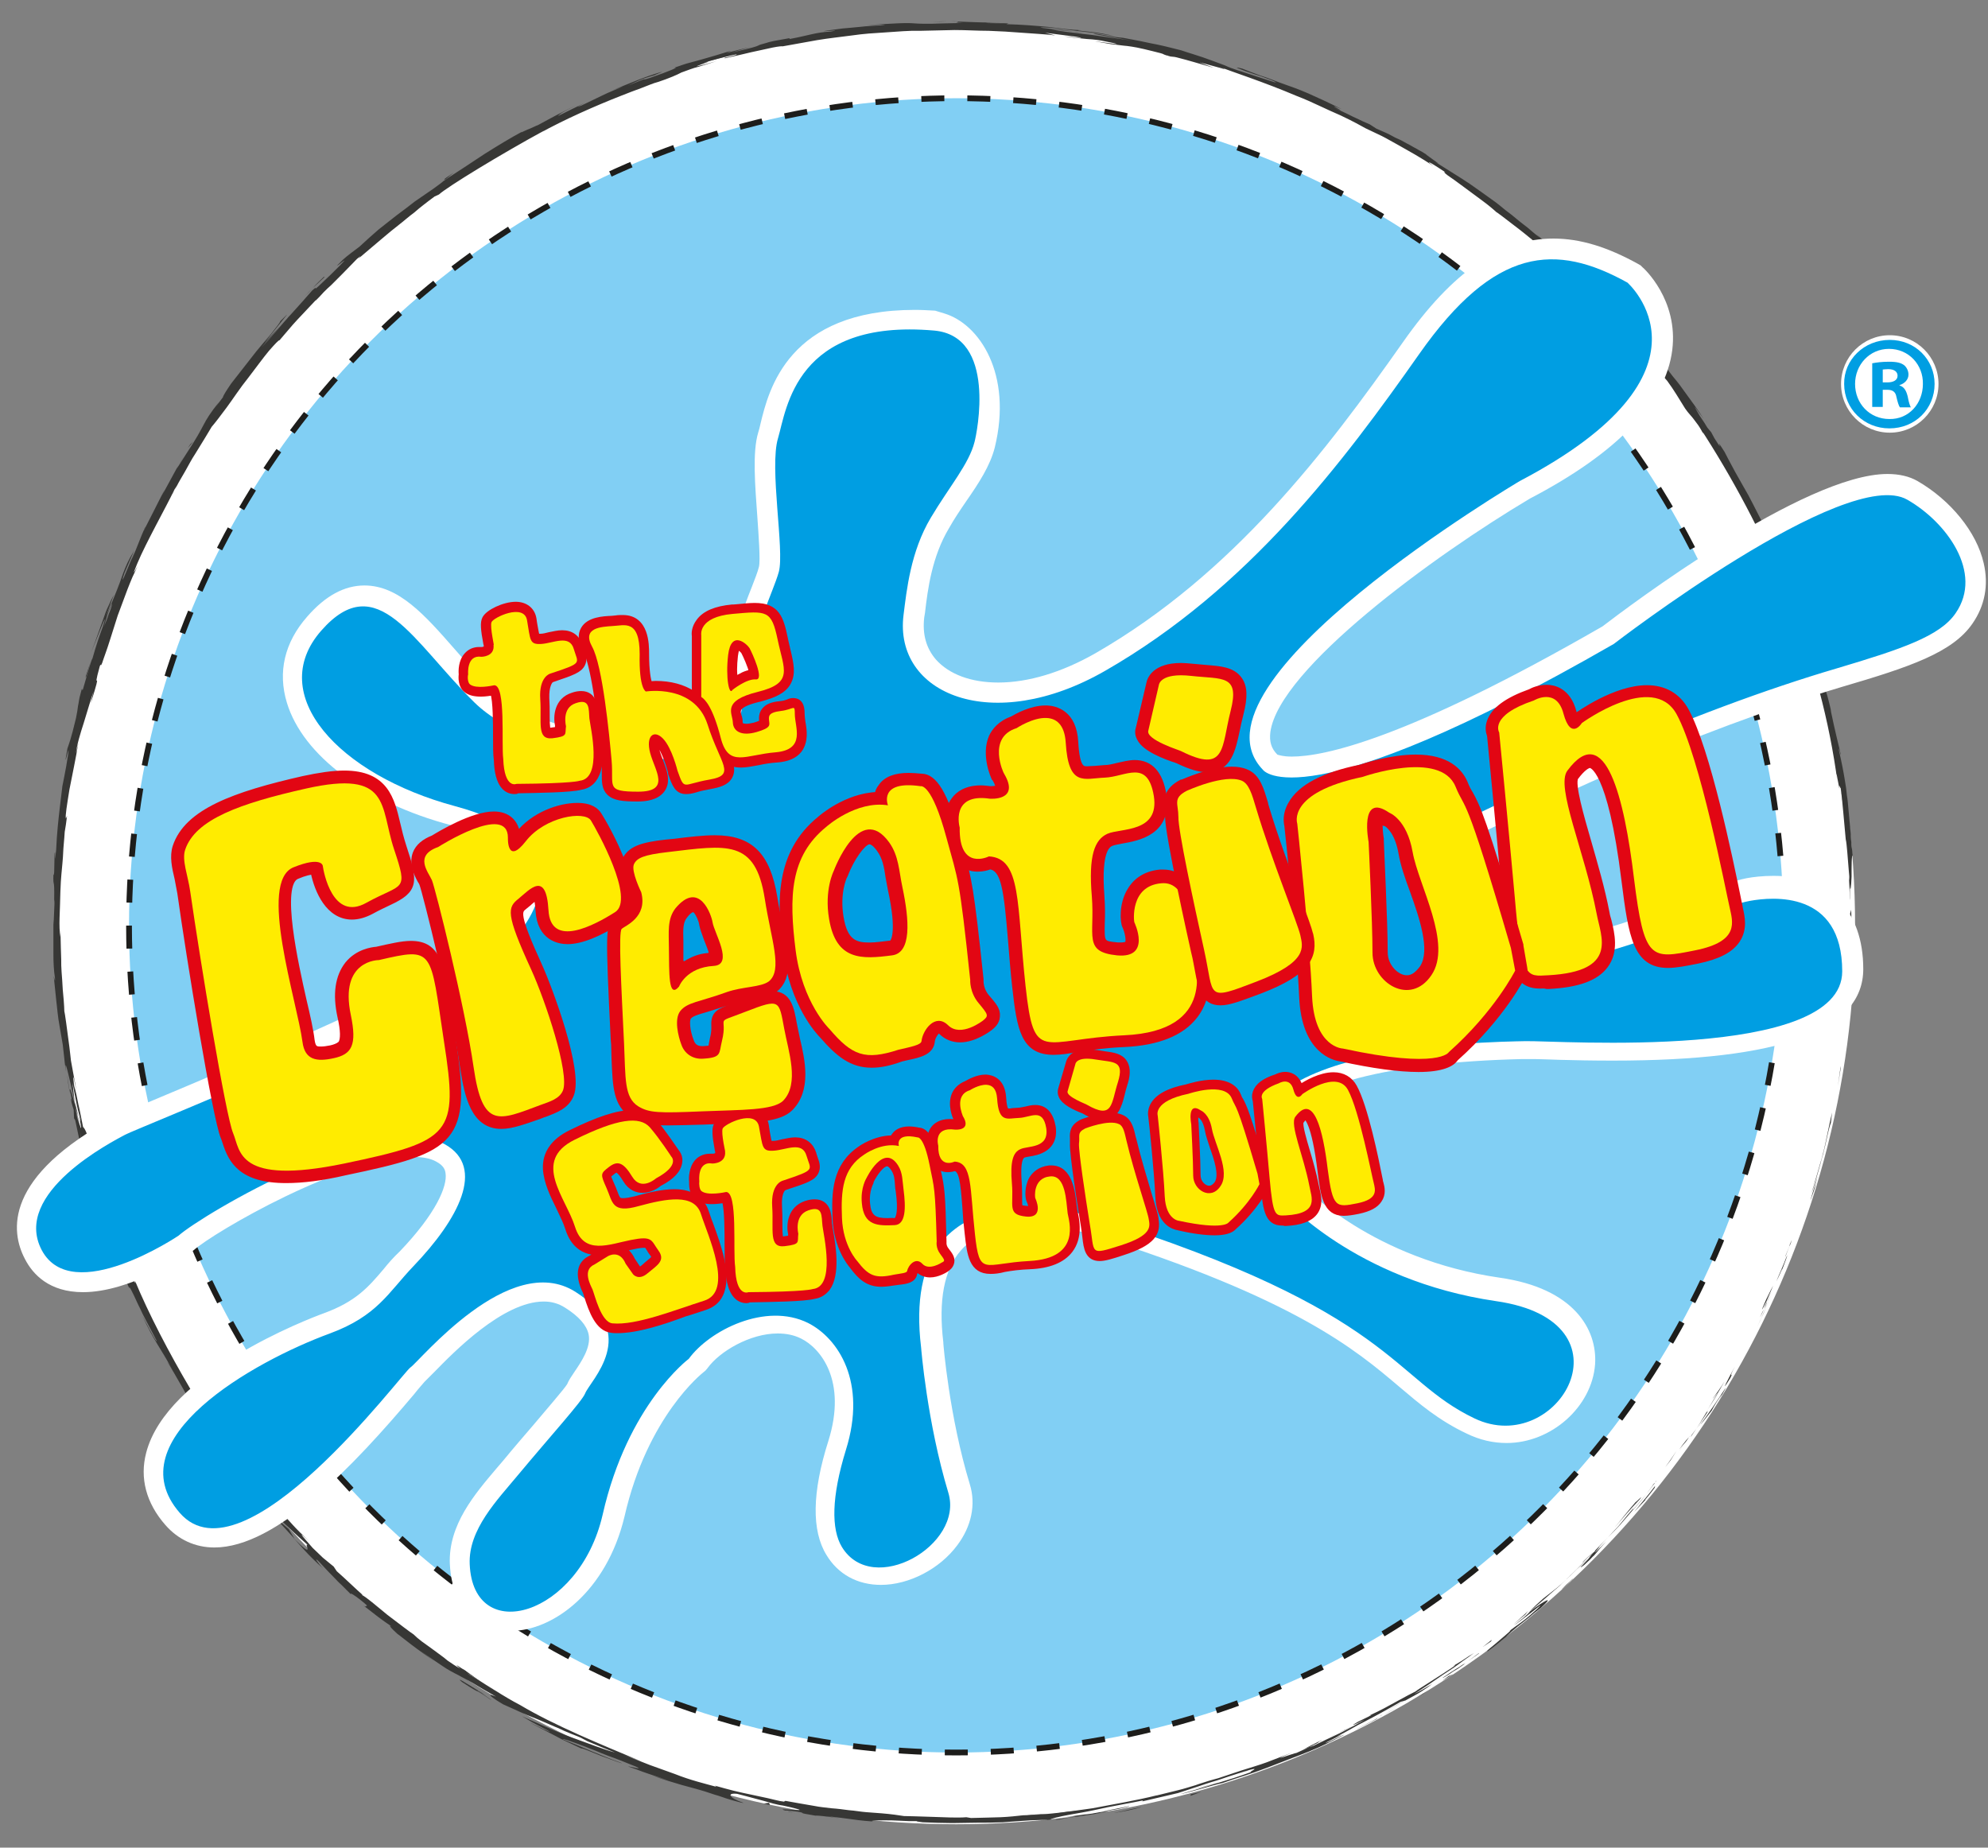 <?xml version="1.0" encoding="UTF-8"?>
<!-- Generator: Adobe Illustrator 27.9.0, SVG Export Plug-In . SVG Version: 6.00 Build 0)  -->
<svg xmlns="http://www.w3.org/2000/svg" xmlns:xlink="http://www.w3.org/1999/xlink" version="1.1" x="0px" y="0px" viewBox="0 0 510 474" style="enable-background:new 0 0 510 474;" xml:space="preserve">
<rect x="0" y="0" width="510" height="474" fill="#808080" stroke="none"/>
<style type="text/css">
	.st0{fill:#FFFFFF;}
	.st1{fill:#373735;}
	.st2{fill:#81CFF4;}
	.st3{fill:none;stroke:#1D1D1B;stroke-width:1.479;stroke-miterlimit:10;stroke-dasharray:5.899,5.899;}
	.st4{fill:#009EE2;}
	.st5{fill:#E20613;stroke:#E20613;stroke-width:1.233;}
	.st6{fill:#64B8E1;stroke:#E20613;stroke-width:0.247;}
	.st7{fill:#E20613;stroke:#E20613;stroke-width:0.37;}
	.st8{fill:#E20613;stroke:#E20613;stroke-width:3.7;}
	.st9{fill:#E20613;}
	.st10{fill:none;stroke:#E20613;stroke-width:3.7;}
	.st11{fill:#009EE2;stroke:#009EE2;stroke-width:0.37;stroke-linecap:round;stroke-linejoin:round;}
	.st12{fill:#E20613;stroke:#E20613;stroke-width:0.247;}
	.st13{fill:#FFEC00;}
	.st14{fill:none;stroke:#E20613;stroke-width:0.37;}
</style>
<g id="Layer_2">
	<g>
		<circle class="st0" cx="245.3" cy="237.4" r="230.6"></circle>
		<g>
			<g>
				<g>
					<g>
						<path class="st1" d="M474.6,239.1c0.1-2.1-0.2-1.4-0.2-1.7C474.4,240.9,474.7,239,474.6,239.1z"></path>
						<polygon class="st1" points="472.2,274.1 472.2,273.5 471.5,278.6       "></polygon>
						<path class="st1" d="M464.7,306.1c0.6-1.4,1.4-4.3,2.3-7.5c0.2-0.8,0.4-1.6,0.7-2.5c0.2-0.8,0.4-1.7,0.6-2.5        c0.4-1.7,0.7-3.3,1.1-4.7l0.3-0.9l0.3-2.6c-0.4,1.7-0.8,3.6-1.2,5.5c-0.4,1.9-0.8,3.9-1.3,5.7        C466.4,300.3,465.5,303.7,464.7,306.1z"></path>
						<path class="st1" d="M458,322.3c0.5-1-1.3,3.6,1.5-3.8c-0.2,0.4-0.2,0.5-0.3,0.7C459,319.9,458.6,320.8,458,322.3z"></path>
						<path class="st1" d="M459.3,319.2C460.5,316,458.3,321.3,459.3,319.2L459.3,319.2z"></path>
						<path class="st1" d="M453.1,334l1.8-4.2c-0.5,0.8-2.2,4.5-1.6,3.1C451.4,337.2,451.9,336.3,453.1,334z"></path>
						<path class="st1" d="M451.5,338c0.4-0.7,0.7-1.4,1-2.1C452.3,336.2,452,336.8,451.5,338z"></path>
						<path class="st1" d="M454.5,331.2l-2,4.6c0.3-0.6,0.5-0.6,0.9-2.1C453.3,334.1,453.7,333.2,454.5,331.2z"></path>
						<path class="st1" d="M455.7,328.7c0.6-1.1,1.2-2.5,1.4-3c0.2-0.5,0.2-0.2-0.7,1.9c1.7-4,2.2-5.8,2.1-5.5        c-0.1,0.1-0.4,0.8-0.8,1.9C457.2,325.1,456.6,326.7,455.7,328.7z"></path>
						<path class="st1" d="M464.5,307.8c0.4-1.1,0.8-2.1,1.1-3.2l0.7-2.9c-0.2,0.7-0.6,2.3-1.1,3.7        C464.8,306.8,464.4,307.9,464.5,307.8z"></path>
						<path class="st1" d="M439.4,358.7c-0.1,0.3,1-1.2,1.3-1.4c0.6-0.9,1.1-1.9,1.7-2.9C441.5,355.9,439.6,358.6,439.4,358.7z"></path>
						<path class="st1" d="M440.7,357.3l-2.6,4.3C440.5,357.9,440.9,357.1,440.7,357.3z"></path>
						<path class="st1" d="M451.5,338.9l0.9-1.9l0.8-1.9l1.6-3.8c-1.3,3-2.5,6.1-4,9L451.5,338.9z"></path>
						<path class="st1" d="M428.6,374.6c0.5-0.8,1-1.6,1.5-2.4l-1.4,2.1l-1.5,2.1L428.6,374.6z"></path>
						<path class="st1" d="M420.7,384.6c1.3-1.7-2.1,2-0.7,0.3c-2.3,2.6-4.1,5-5.8,7C416.1,389.7,418,387.4,420.7,384.6z"></path>
						<path class="st1" d="M411.3,395.2c0.9-1.1,1.9-2.2,3-3.3C413.2,393,412.2,394.1,411.3,395.2z"></path>
						<path class="st1" d="M433.3,368.7c-0.3,0.3-0.8,0.8-2.5,3.1l1.3-1.5C432.5,369.9,432.9,369.3,433.3,368.7z"></path>
						<path class="st1" d="M432.2,370.3L432.2,370.3c-1.3,1.8-2.2,3-2.5,3.5C430,373.4,430.7,372.3,432.2,370.3z"></path>
						<path class="st1" d="M433.6,368.3c-0.1,0.1-0.2,0.3-0.3,0.4C433.4,368.6,433.5,368.5,433.6,368.3z"></path>
						<path class="st1" d="M445.1,350.5c-1.4,2.6-4.3,8.1-1.2,3C444.9,351.5,443.1,354.4,445.1,350.5z"></path>
						<path class="st1" d="M435.2,366.5c1-1.4,2-3,3-4.5c-0.1,0.1-0.7,0.8,0-0.4C437.2,363.2,436.3,364.9,435.2,366.5z"></path>
						<polygon class="st1" points="433.7,368.7 435.2,366.5 434,368.1       "></polygon>
						<path class="st1" d="M417.6,388.6c-0.7,0.9-1.5,1.8-2.3,2.8c-0.9,1-1.8,1.9-2.8,3c1.1-1.1,2.2-2.2,3.2-3.3c1-1.2,2-2.3,3-3.5        C419,387.2,419.7,386.1,417.6,388.6z"></path>
						<path class="st1" d="M424.9,379.9c-0.1,0.1-0.2,0.3-0.3,0.4C424.8,380.1,425,379.9,424.9,379.9z"></path>
						<path class="st1" d="M392.1,413.6c0.1-0.1,0.2-0.2,0.4-0.3c0,0,0-0.1,0.1-0.1L392.1,413.6z"></path>
						<path class="st1" d="M419.1,387.2c1.5-1.7,2.4-2.8,3.2-3.8c-1.1,1.3-2.3,2.7-3.6,4.2C418.6,387.7,418.6,387.7,419.1,387.2z"></path>
						<path class="st1" d="M405.9,400.9c0.4-0.4,0.9-0.8,1.4-1.3c0.5-0.5,1-1,1.5-1.5c-0.4,0.4-1.1,1-1.7,1.6        C406.5,400.2,406,400.7,405.9,400.9z"></path>
						<path class="st1" d="M424.1,380.9c0.1-0.1,0.1-0.2,0.2-0.3C423.8,381.2,423.9,381.1,424.1,380.9z"></path>
						<path class="st1" d="M424.1,380.9c-0.7,0.9-1.2,1.7-1.8,2.5c0.8-1.1,1.6-2.2,2.3-3C424.4,380.5,424.2,380.7,424.1,380.9z"></path>
						<path class="st1" d="M386.3,420c0.1-0.2,1.3-1.3,3-2.7c0.9-0.7,1.9-1.5,2.9-2.3c1-0.9,2-1.7,3.1-2.5c3.8-3.5,0.8-1.8-2.8,0.9        c-0.1,0.1,0.1,0.3-4.1,3.6c0.8-0.5,3.1-2.3,4.8-3.6c1.7-1.4,2.8-2.2,1.1-0.6c-2.6,2.4-3.8,3.2-4.6,3.8        c-0.8,0.6-1.3,0.9-2.6,1.9c1.2-0.8-0.5,0.7-2.3,2.2c-1.8,1.6-3.9,3.1-3.1,2.9c1.7-1.2,3.2-2.5,4.8-3.8        C386.6,419.6,384.9,421,386.3,420z"></path>
						<path class="st1" d="M400.1,406.8l1.6-1.5c-0.9,0.8-1.7,1.6-2.6,2.3c-0.9,0.7-1.9,1.5-3.2,2.5c-2.7,2.4-3.2,3-3.3,3.2l4.1-3.5        c1.3-1.2,2.7-2.3,4-3.5L400.1,406.8z"></path>
						<path class="st1" d="M408.6,398.5c-0.3,0.3-0.7,0.9-1.1,1.4c-0.5,0.5-0.9,1-1.3,1.4c-0.8,0.8-1.1,1.2,0.2,0.2        c0.6-0.6,1.1-1,1.5-1.4c0.4-0.4,0.7-0.8,1-1c0.5-0.6,0.8-0.9,1.1-1.3c0.5-0.6,0.8-1,2.1-2.4        C404.9,402.8,413.9,393.1,408.6,398.5c1.5-1.5,2.7-2.9,3.9-4.1c-1.3,1.3-2.6,2.6-3.7,3.8c0.1-0.1,0.1-0.1,0.2-0.2l0,0l0,0        c0.3-0.3,0.4-0.4,0.1,0c0,0-0.1,0.1-0.1,0.2C408.9,398.1,408.8,398.3,408.6,398.5c-2.1,2.1-0.4,0.3,0.3-0.4        c0,0,0.1-0.1,0.1-0.1c0,0,0,0,0,0c-1.1,1.3-2.4,2.5-3.6,3.7l-3.7,3.6c0.8-0.7,1.7-1.6,2.8-2.7c0.6-0.5,1.2-1.1,1.9-1.8        C407,400.1,407.8,399.3,408.6,398.5z"></path>
						<path class="st1" d="M441.5,358.4c-0.2,0.3-0.2,0.2-0.2,0.3C440.9,359.2,440.8,359.4,441.5,358.4z"></path>
						<path class="st1" d="M439.1,361.9c0.4-0.7,0.6-1.2,2-3.3c1.2-1.8,0.1,0.1,0.2,0c0.8-1.3,2.6-4.5,0.1-0.6l-0.4,0.6        c-2.3,3.5-5.4,7.8-5.1,7.2C436.7,365,437.4,364.1,439.1,361.9z"></path>
						<path class="st1" d="M424.6,381.2c-1.7,2.3-3.6,4.5-5.4,6.7l3-3.2l-0.2,0.1c0.8-0.9,1.3-1.6,1.7-2.1c0.4-0.5,0.6-0.8,0.7-0.9        C424.6,381.5,424.5,381.5,424.6,381.2z"></path>
						<path class="st1" d="M391.3,414.2l0.7-0.9c-1.2,1.2-2.4,2.2-3.7,3.4L391.3,414.2z"></path>
						<path class="st1" d="M382.5,421.1l0.2-0.4c-0.8,0.6-1.5,1.2-2.3,1.8L382.5,421.1z"></path>
						<path class="st1" d="M45.9,119.3l1.2-2.2C46.6,118.1,46.2,118.8,45.9,119.3z"></path>
						<path class="st1" d="M37.1,135.5L37,136C37.3,135.2,37.5,134.9,37.1,135.5z"></path>
						<path class="st1" d="M124.7,432.4c-3-2.1-6.3-4.6-6-4.2l0.8,0.8C121.7,430.4,123.3,431.4,124.7,432.4z"></path>
						<path class="st1" d="M19.2,282.8c0,0.4,0.1,0.7,0.1,1.1c0.3,0.9,0.5,1.7,0.8,2.4C19.8,285.2,19.5,284,19.2,282.8z"></path>
						<path class="st1" d="M17.9,280.3l-0.7-4.8C17.3,276.6,17.5,278.2,17.9,280.3z"></path>
						<path class="st1" d="M114.2,46.1c0.8-0.6,1.5-1.3,2.3-1.9C112.6,46.8,114.4,45.8,114.2,46.1z"></path>
						<path class="st1" d="M278,464.4c-3.2,0.3-5.7,0.6-7.9,0.9C273.9,464.9,277,464.7,278,464.4z"></path>
						<path class="st1" d="M44.3,126.7c0.7-1.4,1-2,1-1.9C44.5,126.2,44.1,127,44.3,126.7z"></path>
						<path class="st1" d="M261,466c0.6,0,1.1-0.1,1.7-0.1c1.2-0.1,2.3-0.2,3.5-0.3c1.2-0.1,2.5-0.2,3.9-0.4        c-1.4,0.2-2.9,0.2-4.5,0.3C264.1,465.7,262.5,465.8,261,466z"></path>
						<path class="st1" d="M437.5,107.7c0.1,0.2,0.3,0.5,0.4,0.7C438,108.5,437.8,108.2,437.5,107.7z"></path>
						<path class="st1" d="M472.9,206.8c-0.1-1-0.4-2.7-0.6-4.3C472.4,203.3,472.5,204.5,472.9,206.8z"></path>
						<path class="st1" d="M344.1,444.2C346.2,443.2,344.5,444.1,344.1,444.2L344.1,444.2z"></path>
						<path class="st1" d="M354.8,439.8c-0.4,0.3-0.8,0.5-0.8,0.5C354.1,440.2,354.4,440,354.8,439.8z"></path>
						<path class="st1" d="M237.4,467.8c-0.1,0-0.1,0-0.2,0C237.9,467.8,237.8,467.8,237.4,467.8z"></path>
						<path class="st1" d="M347.3,442.7c-0.8,0.4-1.7,0.8-2.7,1.3C345.1,443.9,345.9,443.4,347.3,442.7z"></path>
						<path class="st1" d="M346.9,442.9c0.7-0.4,1.3-0.7,1.9-0.9C349,441.8,348.7,441.9,346.9,442.9z"></path>
						<path class="st1" d="M341.1,445.6c1.2-0.6,2.4-1.1,3.5-1.6c-0.4,0.2-0.6,0.2-0.5,0.2C343.5,444.5,342.6,444.9,341.1,445.6z"></path>
						<path class="st1" d="M275.7,8.2c0.2,0,0.3,0.1,0.5,0.1C278.6,8.5,277.5,8.4,275.7,8.2z"></path>
						<path class="st1" d="M75.6,394.9c0.1,0.1,0.1,0.1,0.2,0.2C75.7,395,75.6,394.9,75.6,394.9L75.6,394.9z"></path>
						<path class="st1" d="M69.8,388.6c2.6,2.6,3.9,4.2,5.8,6.2c-0.5-0.8-1-1.6-1.5-2.5L69.8,388.6z"></path>
						<path class="st1" d="M71.9,83.6l-4.1,4.4c2.3-2.9,4.3-5.3,5.2-6.5c1-1.2,0.9-1.1-1.1,0.9c0,0.3-1,1.5-2.4,3.3        c-1.4,1.7-3.4,3.9-5.2,6.3c-1.8,2.3-3.6,4.6-5,6.4c-1.3,1.9-2.1,3.2-2.1,3.5l-2.4,3.2c0.7-0.9,0.8-1.1,1.4-2        c-4.8,6.1-2.9,5-8.4,13.3c-1.9,2.9-3.1,5-2,2.9l-3.7,6.8c-0.6,1-0.8,1.3-0.7,1.2c0-0.1,0.3-0.8,0.9-1.7        c-1,1.7-1.8,3.5-2.7,5.2l-2.7,5.3l0-0.1c-0.7,1.5-2,5.1-2.8,6.8c-1.3,2.7,0.6-1.4,0.2-0.7c-0.8,2-1.7,4-2.5,6        c-0.6,1.2-0.4,0.5,0.1-1c0.6-1.5,1.6-3.7,2.5-5.8c-1.6,2.6-2.1,3.9-2.9,6c-0.7,2.1-1.8,5-4.4,11.1c0.7-2,1.4-3.9,2.1-5.8        c-0.5,0.9-0.9,1.8-1.4,2.9c-0.5,1-0.9,2.1-1.3,3.3c-0.9,2.4-1.8,5.2-3.1,8.5c0.7-1.5,5.1-13.1,2.9-6.3c-0.7,1.9-1.6,4.4-2.6,8        c-0.2,0-1.2,3.6-2.5,8.1l-0.2-0.4c-0.3,1.2-0.6,2.1-0.7,2.8c-0.1,0.7-0.2,1.2-0.3,1.7c-0.1,0.9-0.2,1.5-0.5,3        c-1.3,5.5-1.8,6.6-2.2,7.8c-1.6,8.9,1.5-6.1-0.3,4.5c-0.3,1.8-0.7,3.6-1,5.2c-0.2,1.7-0.4,3.3-0.6,5c-0.4,3.4-0.8,6.9-1,11.4        c-0.5,5.2-0.1-0.9-0.4,0.9l-0.1,4.7c-0.1,1.1-0.1,0.8-0.2,0.6c-0.1,3.9,0.3,0.3,0.2,6.5c0.1,0.4,0.1,1.4,0,2.8        c0,0.7-0.1,1.5-0.1,2.3c0,0.4-0.1,0.9-0.1,1.3c0,0.5,0,0.9,0,1.4c0,2,0,4.1,0,6.2c0,2.1,0.1,4.2,0.4,6.1        c0.1,1.9-0.3-0.9-0.3-0.3c0.5,5.2,0.8,7.4,1,9.4c0.2,2,0.6,3.7,1.3,8l0.4,3.6c0.1,1.2,0.3,2.4,0.5,3.6        c-0.7-5.3,0.8,1.4,2.1,7.2c-0.2-1.9-0.4-3.5-0.5-4.6l0.9,4.7c0.3,1.6,0.7,3.1,1.1,4.6c0.2,1.1-0.1,0.2-0.6-1.3        c0.2,0.6,0.3,1.2,0.5,1.7c0.7,3.4,0.1,1.7-0.7-0.7c-0.2-1.1-0.4-2.3-0.6-3.4c-0.6-2.3-1.2-4.4-1.3-3.9        c0.1,0.6,0.4,1.8,0.6,3.1c-0.2-0.6-0.3-1-0.3-0.7c0,0.3,0.2,1.3,0.7,2.8l0.1,2.2l0.3,0.5l1.3,6.1c0.2,1,0.5,2,0.7,3.1l0.8,3        c0.7,2.1,1.4,4.2,2.1,6.3c0.8,2.1,1.6,4.2,2.5,6.4c0.4,1.1,0.9,2.3,1.3,3.5c0.5,1.2,1.1,2.5,1.6,3.8c0.6,1.3,1.1,2.7,1.8,4.2        c0.6,1.5,1.2,3,2,4.6c-1.7-3.1-0.7-0.5-1.1-0.6c-0.7-1.8-1.6-4.4-2.9-7.4c-0.6-1.5-1.3-3-1.9-4.7c-0.6-1.7-1.2-3.4-1.8-5.2        c1.2,3.7,0.8,2.9,0.4,2c1.4,4.2,3.3,8.2,4.9,12.2c-0.2-0.1,0,0.6,0.4,1.7c0.4,1.1,1.1,2.6,1.8,4.2c-0.3-1.3,0.8,0.9,2.2,4        c0.4,0.8,0.8,1.6,1.2,2.5c0.4,0.8,0.9,1.7,1.3,2.5c0.9,1.7,1.7,3.2,2.3,4.4c0,0.4-0.7-0.7-3.7-6.5c3,6.6,4.6,8.1,8,14.4        c-0.8-1.4-1.2-2.1-1.6-2.6c1,1.6,2.6,4.4,3.8,6.5c1.2,2.2,2.2,3.6,1.5,2.8l-0.9-1.3c1.4,2.2,3.2,5.1,5.1,8        c2,2.9,4.2,6,6.2,8.8c1,1.4,2.1,2.7,3,3.9c1,1.2,1.9,2.3,2.6,3.2c1.5,1.9,2.6,3.1,3,3.3c0,0.1-1.3-0.7-1.8-1.2        c4.4,4.5,8.9,9,13.6,13.1c-1.4-1,2.4,4.3-3.8-1.9c0.9,0.9,1.8,2,3,3.3c1.2,1.3,2.7,2.8,4.7,4.6c-1.2-1.2-2.7-3.4-1-1.7        c2.2,2.4,3,3.2,3.9,4.1c0.5,0.5,0.9,1,1.7,1.7c0.7,0.7,1.7,1.7,3.1,3.1c-1.9-1.8,0.7-0.3,3.7,2.4c-0.5-0.4-0.1,0.7-1.3-0.3        l4,3.1c1.3,1,2.8,2,4.1,2.9c-2.1-1.5-0.7,0.1,1,1.6c-0.4-0.4,1.3,1,3.4,2.6c2.1,1.6,4.7,3.4,5.8,4.2l-3.4-2.6        c2.3,1.7,4.1,2.9,5.6,3.9c0.7,0.5,1.4,0.9,2.1,1.3c0.7,0.4,1.3,0.7,1.9,1c1.2,0.7,2.5,1.3,4,2.2c1.5,0.9,3.3,2,5.8,3.4        c-1.2-0.6-3.3-1.1,1.7,1.9c0.6,0.3,1.6,0.7,2.9,1.3c1.3,0.6,2.8,1.3,4.6,2c1.8,0.7,3.8,1.6,5.9,2.5c1.1,0.4,2.1,1,3.2,1.4        c1.1,0.5,2.3,0.9,3.4,1.4l1.7,0.9c2.4,1,4.7,2,7.1,2.9c-2.3-0.6-6.6-2.2-11.2-3.9c-2.3-0.8-4.6-1.9-6.8-2.8        c-2.2-1-4.2-1.8-5.9-2.6c3.7,2.1,1,0.7,6.7,3.7c2,1.2-3.2-1.4-4.9-2.2l6.7,3.5l1.7,0.9l1.7,0.8l3.4,1.6        c-0.2-0.3,2.4,0.8,5.1,1.9c2.7,1,5.4,2,5.2,1.8c-5.1-1.8-10.1-4.1-15.1-6.1c-0.2-0.3,2,0.5,5.5,1.8c0.9,0.4,1.8,0.7,2.8,1.1        c1,0.4,2.1,0.9,3.2,1.3c2.3,0.8,4.7,1.8,7.2,2.8c2.5,1.1-2.1-0.2-1.9,0c0.3,0.1,1.1,0.4,2,0.7c1,0.4,2.1,0.8,3.3,1.2        c2.3,0.8,4.6,1.5,5.1,1.7l-4.3-1.3c2.8,1,5.1,1.7,7.5,2.4c2.5,0.7,5.1,1.3,8.5,2.5c1.2,0.3,2.9,1,4.4,1.4        c1.5,0.4,2.8,0.8,3,0.7c-3.8-1.3-4.3-2.6-1.6-2.3c0.4,0.1,3.5,0.9,6.8,1.8c0.8,0.2,1.7,0.5,2.5,0.7c0.8,0.2,1.6,0.4,2.4,0.5        c1.5,0.3,2.7,0.6,3.4,0.8c3.9,1-6.1-0.4-2.7,0.5c0.2-0.1,2.4,0.2,3.3,0.3c2.5,0.5-1.1,0.1,4.4,1c1-0.2,11.3,1.5,2.7,0.1        c2.7,0.3,4.2,0.5,5.7,0.7c1.6,0.2,3.2,0.5,6.4,0.7c-1-0.2,0.4-0.3,2.8-0.3c1.2,0,2.6,0,4.1,0.1c0.7,0,1.5,0.1,2.2,0.1        c0.7,0,1.4,0,2.1,0c-0.3,0.1,0.9,0.2,1.5,0.3c2.8,0.1,5.3,0.2,7.6,0.2c2.3,0,4.4-0.1,6.5-0.1c2.1,0,4.2,0,6.4-0.1        c2.2-0.2,4.5-0.3,7.1-0.5c1,0,6-0.3,3.9,0c1.5-0.2,2.8-0.5,6-0.9c6.2-0.5-7.1,1-2.4,0.7c0.2-0.1,2.2-0.5,4.8-0.8        c1.3-0.2,2.7-0.4,4.1-0.6c1.4-0.3,2.7-0.5,3.8-0.8c-0.4,0-1.2,0.1-2.3,0.3c-1.1,0.2-2.5,0.5-4,0.6c-3,0.4-6.4,0.9-8.7,1.3        c0-0.2,1.9-0.7,5.2-1.3c1.6-0.3,3.6-0.6,5.9-1.1c2.2-0.5,4.7-1,7.4-1.5c2.1-0.4,3.4-0.6,4.2-0.8c0.8-0.2,1-0.2,1-0.1        c0.1,0.1-0.8,0.3,0,0.1c4-0.9,6.8-1.6,9-2.1c2.2-0.7,3.7-1.2,5.2-1.7c1.5-0.5,2.9-1,4.7-1.5c1.8-0.6,4.1-1.4,7.3-2.4        c5.1-1.5,0.4,0.4,1.6,0.2c-3.3,1.2-5.9,2-8.2,2.7c-2.3,0.6-4.4,1.1-6.7,1.8l5.7-1.5c-2.1,0.7-6.6,2-9.1,2.7        c1.1-0.2,3.3-0.8,6.2-1.6c1.4-0.4,3-0.9,4.8-1.3c1.7-0.6,3.5-1.2,5.4-1.8c1.9-0.6,3.8-1.3,5.7-2c1.9-0.7,3.8-1.5,5.7-2.2        c1.8-0.7,3.7-1.4,5.4-2.1c1.7-0.7,3.3-1.4,4.7-2.1c2-1,5.5-2.7,3.8-2l-3.6,1.7c-3.4,1.3,6.7-3.3,2.1-1.4        c0.6-0.3,1.2-0.6,1.8-0.9c0.6-0.3,1.2-0.7,1.8-1c1.2-0.7,2.5-1.4,3.9-2.1c1.4-0.7,2.8-1.5,4.3-2.3c1.5-0.8,3-1.7,4.6-2.6        l1.4-0.4c-0.2,0-4.3,2.3-6.1,3.4c1.3-0.8,3.9-2.2,6.4-3.6c1.3-0.7,2.6-1.4,3.7-2.1c1.1-0.7,2.1-1.4,2.7-1.9        c-1.5,0.9-3,1.8-4.6,2.6c1.1-0.7,2.3-1.5,3.5-2.3c1.2-0.8,2.5-1.7,3.8-2.6c1.3-0.9,2.7-1.7,4-2.7c1.3-1,2.7-1.9,4-2.9        c-2.6,1.5-1.2,0.9-5.3,3.3c3.7-1.8-14.2,9.1-8.5,6c-2.2,1-4,2-6,3.1c-2,1.1-4.1,2.3-7,3.6c0.2,0,2.1-0.8-2.9,1.6        c-0.2,0.1-0.7,0.4-1,0.6c-0.2,0.1-0.2,0.1-0.3,0.2c0.1,0,0.2-0.1,0.3-0.1c-0.2,0.1-0.2,0.1,0.1,0c1.2-0.6,2.2-1,2.6-1.2        c-1.2,0.7-3.7,2.1-6.3,3.4c-2.6,1.2-5.3,2.5-6.7,3.2c-3,1.3,1.2-0.7-0.5,0l-2,1l-2,0.9c-0.5,0-8.3,2.9-1.1-0.1l-6.5,2.5        c-1.9,0.7-4.3,1.4-6.5,2.1c-2.2,0.7-4.4,1.5-6,2c-3.2,0.8-7.9,2.5-5.2,1.6c-1.7,0.5-3.5,1.1-5.2,1.5l-5.3,1.3l-0.1,0        c-5.2,1.3-10.7,2.2-16.4,3.3c-5.7,0.8-11.6,1.7-17.8,1.8c-1.8,0.2-3.6,0.4-5.8,0.5c-2.2,0.1-4.6,0.1-7.6,0.2l-1.2-0.2        c-2.3,0.2-5.8,0-9-0.1c-3.2-0.1-6-0.2-7-0.2c-1.2-0.2-3.3-0.5-5.7-0.7c-1.2-0.1-2.6-0.2-4-0.3c-1.4-0.1-2.9-0.4-4.4-0.5        c-1.5-0.2-3-0.4-4.5-0.5c-1.5-0.2-3-0.3-4.4-0.6c-2.8-0.5-5.4-0.9-7.4-1.3l-0.4,0.2c-0.7-0.1-1.4-0.2-2.1-0.4        c-0.7-0.2-1.4-0.3-2.1-0.5c-1.4-0.3-2.8-0.6-4.2-0.9c-1.4-0.3-2.9-0.6-4.5-1c-1.5-0.4-3.1-0.8-4.8-1.3l0.4,0.3        c-2.9-0.8-6.7-1.7-10.7-3.3c-2-0.7-4.2-1.5-6.4-2.3c-2.2-0.9-4.4-1.7-6.6-2.6c0.6,0.2,2.9,1.1,4.5,1.7        c-10.5-4.4-22.3-9.2-31.2-14.5c-2.3-1.2-3.9-2.2-5.4-3.1c0.2,0.1,0.4,0.2,0.6,0.3c-0.2-0.1-0.6-0.3-0.9-0.5        c-1-0.6-1.9-1.2-3-2c0.9,0.6,1.7,1.2,2.5,1.7c-1.7-1-4.2-2.7-6.8-4.2l-0.9-0.9c-0.2-0.1-0.4-0.2-0.6-0.4        c-2.4-1.6-2-1.2-0.8-0.2c-1.3-0.7-2.4-1.5-3.3-2.1c-0.9-0.8-2.5-1.9-4.1-3.1c-0.8-0.6-1.7-1.2-2.5-1.8        c-0.8-0.6-1.5-1.2-2.1-1.8c-0.8-0.5-3.8-2.8-6.7-5c-2.8-2.3-5.6-4.7-6.4-5c0-0.1-0.7-0.7,0.5,0.3c-2.5-2.2-4.8-4.5-7.1-6.5        l-0.8-1.2l-2.8-2.3l-2.6-2.5c-2.9-3.3-4.1-4.7-0.9-1.7c-1.9-1.8-3.2-3.1-4.2-4.2c-1-1.1-1.6-1.8-2.3-2.5        c-1.3-1.4-2.5-2.7-5.5-6l0.4,0.2c-2-2.5-5.3-6.4-6.4-8c-1-1.5-2.7-4.1-5-7.3c-0.6-0.8-1.2-1.6-1.8-2.5        c-0.6-0.9-1.2-1.9-1.8-2.8c-1.3-2-2.6-4-4-6.2c-5.2-8.8-10.6-19.1-14.1-27.6c0.5,1.7-0.4-0.2-1.3-2.7c-0.9-2.5-2-5.5-2.3-5.8        c-0.3-1-1.1-3.4,0.1-0.7c-0.4-1.1-0.9-2.1-1.2-3.1c-0.4-1-0.7-1.9-1-2.8c-0.6-1.8-1.1-3.3-1.6-4.8c-0.5-1.5-1-2.9-1.4-4.3        c-0.4-1.4-0.9-2.9-1.4-4.4c-0.2-1.1,0.7,1.9,0.6,0.9c-0.2-0.7-0.9-2.8-1.1-3.8c-0.2-0.9,0.5,1.3,0.9,2.7        c-0.7-2.3-1.2-4.1-1.6-5.4c-0.4-1.4-0.7-2.4-0.9-3.1c-0.5-1.4-0.8-1.8-1.1-2.1c-0.5-2.4-0.8-4.2-1.2-5.8        c-0.3-1.6-0.6-3.1-1.1-4.8c-0.2-1.7-0.5-4.5,0.6,1.4c-0.1-0.8-0.4-2.5-0.8-4.5c-0.2-1-0.4-2.1-0.6-3.3        c-0.1-1.2-0.3-2.4-0.4-3.5c-0.6-4.7-1.2-9-1.3-9.2c0-1.1-0.3-4.7-0.4-5.5c-0.1-1.9-0.2-3.3-0.3-4.5c-0.1-1.2-0.1-2.2-0.1-3.3        c-0.1-2-0.1-4-0.2-7.7l0,2c-0.5-2.9-0.1-6.1,0-12.1l0,0.2c0.1-3.4,0.4-5.5,0.5-6.9c0.1-1.4,0.2-2.1,0.2-2.8        c0-0.7,0.1-1.4,0.2-2.8c0.1-0.7,0.1-1.5,0.2-2.6c0.2-1.1,0.4-2.4,0.6-4.1l-0.3,0.7c-0.2-0.7,0.3-3.6,0.9-7.4        c0.7-3.7,1.7-8.2,2.3-12.1c-0.2,0.9-0.4,1.8-0.6,2.7c0.2-2.1,1.1-5,2-7.8c0.9-2.9,1.7-5.7,2.4-7.7c0.3-0.9-0.4,1.4-0.6,2.7        c3.3-10.7,0.1-1.5,2.3-9.5c0.3-0.7,0.3-0.2,0.3-0.2c0,0,0.1-0.1,0.3-0.6c0.2-0.5,0.4-1.3,0.9-2.6c0.5-1.3,1.7-5.2,3.1-9.6        c0.8-2.2,1.7-4.5,2.5-6.7c0.4-1.1,0.9-2.2,1.3-3.2c0.5-1,0.9-1.9,1.3-2.8c-0.8,1.5-1.6,3-0.1-0.6c2.3-5.5,7.3-14.3,9.6-19.1        c0.4-0.6,0.6-0.9,0.6-0.9c0.5-1,1.3-2.3,2.1-3.7c0.8-1.4,1.6-3,2.6-4.5c1.8-2.9,3.5-5.7,4.2-6.9c0.7-0.8,2.1-2.6,3.8-4.9        c1.7-2.3,3.5-5.1,5.6-7.7c2-2.6,3.8-5.1,5.3-6.9c1.5-1.7,2.5-2.8,2.7-2.7c1.5-1.7,3-3.6,4.6-5.3l4.8-5.1l-0.2,0.3        c0.8-0.8,1.5-1.5,2.1-2.2c0.7-0.7,1.3-1.3,1.9-1.8c1.1-1.1,2.1-2.1,2.9-2.9c1.6-1.6,2.7-2.8,3.8-3.9c1.6-1.3,0.5-0.3,0.4-0.1        c5-4.2,7.7-6.6,10.3-8.6c1.3-1,2.5-2.1,4-3.2c0.7-0.6,1.5-1.3,2.3-1.9c0.9-0.7,1.8-1.4,2.9-2.2l1.1-0.5        c2.2-2,15.8-10.3,27-16.4c-0.1,0.1-0.3,0.2-1.2,0.7c6.3-3.5,14.2-7,21.1-9.7c1.7-0.7,3.4-1.3,5-1.9c0.8-0.3,1.5-0.6,2.3-0.9        c0.7-0.3,1.4-0.5,2.1-0.7c2.7-0.9,4.8-1.8,5.9-2.4l2.2-0.8c0.8-0.3,1.5-0.5,2.3-0.7l4.5-1.4c-11.9,3.3,1.7-0.9-3.3,0.4        c2.3-0.7,5.4-1.5,7.1-1.9c0.9-0.2,1.4-0.3,1.4-0.2c0,0.1-0.7,0.2-2.1,0.6l-0.9,0.2c-0.5,0.3,0.2,0.1,1.5-0.2        c1.3-0.3,3.2-0.7,5.2-1.2c2-0.4,4-0.9,5.5-1.2c1.5-0.3,2.6-0.4,2.5-0.3c3-0.5,5.9-1.1,8.9-1.6c3-0.5,5.9-0.8,8.9-1.2        c1.5-0.2,3-0.4,4.4-0.5c1.5-0.1,3-0.2,4.4-0.3c1.5-0.1,2.9-0.2,4.4-0.3c0.7,0,1.5-0.1,2.2-0.1l2.2,0c2.9-0.1,5.9-0.1,8.8-0.2        c2.9,0,5.8,0.2,8.7,0.2c1.4,0.1,2.9,0.1,4.3,0.2c1.4,0.1,2.9,0.2,4.3,0.3c1.4,0.1,2.8,0.2,4.3,0.3c1.4,0.1,2.8,0.2,4.2,0.4        c-0.8-0.2-1.7-0.5-2.6-0.7c2.6,0.3,5.2,0.7,7.8,1c2,0.3,2.7,0.6-2.9-0.1c1.5,0.3,3.8,0.5,5.8,0.7c2,0.1,3.7,0.4,3.7,0.4        c10.8,2.1-4.3-0.3-1,0.3l4.5,0.8l-1-0.2c1.8,0.2,2.9,0.4,4.2,0.5c0.7,0.1,1.5,0.2,2.5,0.4c1,0.2,2.3,0.5,3.9,0.9        c4.2,1,2.1,0.7,3.7,1.1c0,0,0.1,0.1,0.5,0.1c0.4,0.1,1,0.2,2,0.4c3.2,0.8,6.4,1.8,9.6,2.7l-3.7-1.4c2.1,0.5,4.4,1.2,5.6,1.5        c0.6,0.2,0.9,0.3,0.8,0.2c-0.1-0.1-0.6-0.3-1.7-0.7c3.1,1.2,12,4.1,20.2,7.6c2.1,0.8,4.1,1.7,6,2.6c1.9,0.9,3.7,1.7,5.3,2.4        c3.2,1.5,5.5,2.8,6.4,3.3c1.4,0.7,2.8,1.3,4.2,2c1.4,0.7,2.7,1.5,4.2,2.3c2.8,1.6,5.8,3.2,9,5.4c-1.5-1.1-2.3-2,3.1,1.6        c-0.6-0.2-0.3,0.1,0.6,0.8c0.9,0.6,2.3,1.6,3.9,2.8c1.6,1.2,3.4,2.5,5,3.7c0.8,0.6,1.6,1.2,2.3,1.8c0.7,0.6,1.3,1.1,1.8,1.6        c-1.8-1.6,1.9,1.3,5.3,3.9c1.7,1.3,3.3,2.7,4.1,3.3c0.8,0.7,0.9,0.7-0.4-0.6c4.1,3.6,0.1,0.4,3.1,3.2        c9.9,8.3,20.5,19.8,30.3,32.4c0.2,0.1-1.3-2,0.9,0.6c1.7,2.3,3.1,4.7,4.6,7.1c0.9,1.3,1.5,1.8,2.1,2.6        c0.3,0.4,0.7,0.9,1.2,1.6c0.5,0.7,1,1.6,1.7,2.9c-0.4-0.7-0.9-1.8,0.2,0c8.4,13.2,15.8,27.5,21.7,42.4        c5.9,15,10.1,30.6,12.2,46.4c-0.6-4.3-0.1-1.4,0.5,1.8c-0.3-2.1,0.2,0,0.3-0.4c0.3,2.2,0.5,4.4,0.7,6.6l0.3,3.3        c0.1,1.1,0.2,2.2,0.3,3.3c0.3,1.2,0.5,4.8,0.8,8.2c0.2,1.7,0.2,3.4,0.2,4.7c0.1,1.3,0.1,2.3,0.2,2.7l-0.2-4.2        c0.2,2.8,0.4,0.8,0.5-1.8c0-2.6,0-5.8,0.3-5.4c-0.2-1.6-0.4-3.4-0.5-5.4c-0.2-2-0.4-4.2-0.6-6.5c-0.1-1.2-0.2-2.4-0.4-3.6        c-0.1-0.6-0.1-1.2-0.2-1.8c-0.1-0.6-0.2-1.2-0.3-1.9c-0.4-2.5-0.9-5-1.5-7.6c-0.3-2.3,0.5,1.9,0.4,0.7        c-0.6-2.6-1.4-5.6-2.6-11.4l0.2,0.6c-0.2-1-0.5-2-0.7-2.9c-0.2-0.9-0.5-1.8-0.8-2.7c-0.5-1.7-1-3.4-1.4-5        c-0.5-1.6-0.8-3.1-1.3-4.6c-0.5-1.5-1-2.9-1.4-4.4c-0.5-1.5-1-2.9-1.5-4.5c-0.5-1.5-1.1-3.1-1.8-4.7c-0.6-1.7-1.3-3.4-2-5.3        c-0.2-0.5-0.4-0.9-0.5-1.4c-0.2-0.5-0.4-1-0.6-1.5c-0.4-1-0.9-2-1.4-3.1l0.4,1.4c-1.6-3.7-1.9-4.5-2.6-6.2        c-2.2-4,4.6,10.2,2.5,6.6c-0.4-1.3-1.4-3.5-2.6-6.2c-0.6-1.4-1.3-2.8-2.1-4.3c-0.8-1.5-1.5-3-2.3-4.5        c-0.4-0.8-0.8-1.5-1.2-2.3c-0.4-0.7-0.8-1.4-1.2-2.1c-0.8-1.4-1.5-2.7-2.2-3.9c-1.3-2.4-2.3-4.3-2.7-5.1        c-3.3-5.2,0.7,1.7-2.6-3.5l-0.8-1.5l-1-1.2c-0.5-0.9-1-1.6-1.4-2.2c-0.4-0.6-0.8-1.2-1-1.6c-0.5-0.9-0.8-1.4-0.8-1.5        c0.6,0.8,1.6,2.2,2.3,3.1c-1.4-2.2-3.6-5.2-5.5-7.8c-0.9-1.3-1.9-2.5-2.7-3.5c-0.8-1-1.3-1.7-1.6-2.1c1.2,1.6,2.4,3.1,3.6,4.7        c-1.3-1.7-2.6-3.3-4-5.1c-0.7-0.9-1.4-1.7-2.1-2.6l-1-1.3l-1.1-1.3c-3-3.4-5.9-7-9.2-10.3c-1.6-1.7-3.2-3.3-4.8-5        c-1.7-1.6-3.3-3.1-4.9-4.7c-3.2-3.1-6.6-5.8-9.7-8.4l0.9,0.9c-1.2-1-2.2-1.8-3.1-2.6c-0.9-0.7-1.7-1.3-2.3-1.8        c-1.3-1.1-2.3-1.9-3.4-2.7c-1-0.8-2-1.7-3.6-2.8c-1.5-1.1-3.5-2.5-6.2-4.4l0.4,0.3c-2.2-1.5-5.4-3.4-8.5-5.4        c3,1.7-5.3-3.7-1.4-1.4c-0.7-0.4-1.4-0.8-2-1.2c-0.6-0.3-1.1-0.6-1.6-0.9c-1-0.5-1.7-1-2.4-1.3c-1.2-0.7-1.8-1-2.3-1.2        c-0.5-0.2-0.9-0.4-1.6-0.8c-0.7-0.4-1.8-0.9-3.9-1.8l-1.7-1.1c-1.4-0.6-2.1-0.9-3.3-1.5c-1.2-0.5-2.7-1.4-5.8-2.7        c5.1,2.1-3.8-2,1.9,0.3c-3.2-1.6-6-2.9-8.5-4c-2.5-1.1-4.8-1.9-6.8-2.6c-2-0.7-3.8-1.5-5.5-2c-1.7-0.6-3.2-1.2-4.7-1.8        c-3.2-0.8-0.3,0.3,3,1.4c3.3,1,6.8,2.5,5.1,1.9c1.4,0.6,0.1,0.2-2-0.5c-2.2-0.7-5.3-1.7-7.4-2.4c-1.1-0.4-2.1-0.7-3.1-1.2        c-1-0.4-2.2-0.8-3.5-1.3c-1.3-0.5-2.8-1-4.7-1.6c-0.9-0.3-2-0.6-3.1-1c-1.2-0.3-2.4-0.6-3.8-0.9c1.1,0.2,1.2,0.3,2.3,0.5        c-2.1-0.5-4.1-1-6.3-1.4c-1.1-0.2-2.2-0.5-3.4-0.7c-1.2-0.2-2.4-0.5-3.7-0.7c-3-0.2-6.7-1.2-7.6-1l10.3,1.8        c-2.9-0.5-5.8-0.8-9.1-1.3c-1.7-0.3-3.5-0.4-5.4-0.7c-2-0.2-4.1-0.5-6.6-0.9c0.8,0,3.7,0.3,5.7,0.5c-1.4-0.2-2.8-0.4-4.2-0.5        c-1.4-0.2-2.8-0.3-4.3-0.5c0.2-0.1,1.1-0.1,2.5,0c1.3,0.1,3.1,0.4,5,0.6c1.9,0.2,4,0.5,6,0.7c2,0.3,3.9,0.6,5.5,0.8        c-1.5-0.3-4.5-0.9-6.7-1.1c-2.2-0.2-3.7-0.4-2-0.4c-2.3,0-5.1-0.4-8.3-0.8c-3.2-0.3-6.8-0.6-10.7-0.7l0.5-0.2        c-1.2-0.1-3.8,0-6-0.1l4.1-0.2C250.9,6,245,5.2,239,5.6c6.3-0.2,7-0.1,6.8,0c-0.2,0.1-1.3,0.2,1.3,0.3c-1.9,0-3.5,0.1-4.9,0.1        c-1.3,0-2.4,0.1-3.3,0.1c-1.8,0-3,0-4.3-0.1c-1.2-0.1-2.5-0.1-4.6,0c-2.1,0.1-4.9,0.2-9.3,0.7c2.3-0.3,8.8-0.6,5.2-0.2        c-1.7,0.1-3.6,0.2-5.3,0.4c-1.8,0.2-3.4,0.3-4.4,0.4c-11.5,1.5,1.8,0-3.1,0.8c-3.9,0.2-5.6,1-10.5,1.9l-0.1-0.2        c-1.6,0.3-2.9,0.5-3.9,0.7c-1,0.2-1.7,0.4-2.3,0.6c-1.1,0.3-1.5,0.4-1.8,0.6c-0.7,0.3-1.2,0.5-6.9,1.8l4.8-1.4        c-2,0.5-4,0.9-6,1.5c0.4-0.2,0.8-0.4,1.2-0.6c-3.2,1-5.3,1.6-7.4,2.2c-1.1,0.3-2.1,0.6-3.3,0.9c-1.2,0.3-2.5,0.8-4,1.3        c1.5-0.3-0.7,0.7-6.2,2.6c-3.8,1.2,2-1.1-5.7,2c0.8-0.4,1.7-0.8,2.8-1.3c0.5-0.2,1.1-0.5,1.8-0.7c0.7-0.2,1.5-0.5,2.3-0.7        c0.3-0.2,1.7-0.7,2-0.9c-4.2,1.1-10.1,3.7-12.9,4.8c1.1-0.4,2.4-0.9,3-1.1c-1.8,0.8-3.7,1.5-5.5,2.4l-5.4,2.6        c-1.8,0.7-0.4,0,0.9-0.7c-1.1,0.5-2,1-3.1,1.5c-1,0.5-2.2,1.1-3.8,1.9c0.7-0.6,0.4-0.7,5-2.9c-3.5,1.6-6.8,3.4-10.1,5.2        c-0.4,0.1-1.7,0.8-2.8,1.2c-1.1,0.5-1.9,0.9-1.3,0.5c-2.8,1.5-6.1,3.5-9.6,5.7c-1.7,1.1-3.5,2.3-5.3,3.5        c-1.8,1.2-3.6,2.3-5.3,3.5c-0.3,0.3-1,0.8-2.5,1.9c-1.6,1.1-3.2,2.2-4.8,3.3c-1.5,1.2-3,2.3-4.6,3.5c-1.5,1.2-3.1,2.4-4.7,3.7        c-1.6,1.4-3.2,2.8-4.9,4.4c-1.4,1.1-2.9,2.1-4.2,3.3c-5.2,5.1,5.5-4.6-3.2,3.9c-3.1,3-3.7,3.5-3.8,3.5c-0.1,0,0.2-0.5-0.9,0.5        c-1.4,1.6-3.3,3.8-5.6,6.3c-0.3,0.3-0.6,0.6-0.9,1c-0.3,0.3-0.6,0.7-0.9,1c-0.6,0.7-1.2,1.4-1.8,2.1c-1.2,1.4-2.5,2.9-3.9,4.3        C68.9,87,70.3,85.5,71.9,83.6z M26.6,160.9c0.3-0.8,0.6-2.1,1-3.3c0.4-1.2,0.9-2.3,1.2-2.8c-0.2,1-0.5,1.8-0.9,2.7        C27.6,158.5,27.2,159.5,26.6,160.9z M21.7,295.7c-0.4-1.2-0.8-3.2-1.2-5.4C20.9,291.9,21.2,293.7,21.7,295.7z M320.2,454.2        c-0.1,0-0.1,0-0.2,0.1C316.3,455.4,317.6,455,320.2,454.2z M327.7,451.6c0.7-0.3,0.7-0.3,0.3-0.2c-0.5,0.3-2.2,0.9-4.1,1.7        C324.6,452.9,325.5,452.5,327.7,451.6z M300.3,14.5l-1.5-0.4C302.3,14.8,301.3,14.6,300.3,14.5z"></path>
						<path class="st1" d="M18,280.7c0-0.5,0-0.6,0-0.8C17.9,279.3,17.8,279.2,18,280.7z"></path>
						<path class="st1" d="M113.7,46.4l0.2-0.2c0.1-0.1,0.2-0.2,0.2-0.2L113.7,46.4z"></path>
						<path class="st1" d="M205.3,465.4c-1.6-0.3-2.5-0.5-3.1-0.7C202.1,464.8,202.8,464.9,205.3,465.4z"></path>
						<path class="st1" d="M365.5,432.4c-1.4,1-2.9,1.8-4.4,2.7c2.1-1.3,3-1.6,4-2.3C365.1,432.8,364.2,433.3,365.5,432.4z"></path>
						<path class="st1" d="M401.9,406.6c0.5-0.5,1.1-1.1,1.7-1.6l-0.2,0.1C401,407.2,399.5,408.9,401.9,406.6z"></path>
						<path class="st1" d="M370,430.5c0.2,0,1-0.5,2.1-1.2c0.5-0.4,1.2-0.8,1.9-1.2c0.7-0.5,1.4-1,2.1-1.5c-0.2,0.1-0.3,0.2-0.5,0.4        c0.4-0.4-0.2-0.1-1.3,0.7C373.1,428.4,371.6,429.4,370,430.5z"></path>
						<path class="st1" d="M376.7,426.1c0.9-0.6,1.8-1.3,2.7-1.9C379.7,423.8,378.3,424.9,376.7,426.1z"></path>
						<path class="st1" d="M337.1,447.6c1.6-0.7,0.9-0.7,1.8-1c0.8-0.5-1.7,0.7-3.4,1.6c-0.8,0.5-1.5,0.7-1.4,0.7        C334.1,448.9,335,448.6,337.1,447.6z"></path>
						<polygon class="st1" points="372.8,429.5 371.6,430 370,431.2       "></polygon>
						<path class="st1" d="M348,443.6l5.2-2.6c-0.1,0,0.5-0.4,1.3-0.8C351.4,441.9,347.9,443.6,348,443.6z"></path>
						<path class="st1" d="M354.5,440.2c1.6-0.9,3.1-1.8,4-2.3C357.7,438.4,355.8,439.5,354.5,440.2z"></path>
						<path class="st1" d="M366.2,433.8c-0.5,0.3-1,0.6-1.5,0.9l-3.5,2l2.5-1.4l1.3-0.7L366.2,433.8z"></path>
						<path class="st1" d="M289.5,463.4l-6.2,1.2c-0.6,0.2,1.1-0.1,3.4-0.5C288.2,463.8,290.5,463.3,289.5,463.4z"></path>
						<path class="st1" d="M308.2,459.7c-1.7,0.4-1.8,0.4-2.7,0.6l-0.1,0.4L308.2,459.7z"></path>
						<path class="st1" d="M290.3,464.1c-0.6,0.2-9,1.9-1.1,0.4c0.3-0.1,2-0.4,2.9-0.7c0.5-0.1,0.7-0.2,0.5-0.2        C292.4,463.7,291.7,463.8,290.3,464.1z"></path>
						<polygon class="st1" points="195.9,462.7 197.5,463.1 197.3,462.5       "></polygon>
						<path class="st1" d="M118.5,431.5c6.3,4.1,1.7,0.7,7.3,4.5c0.8,0.4-0.4-0.3-1.5-1.1c-1.1-0.8-2.3-1.5-1.5-1.1        C118.9,431.4,116.9,430.1,118.5,431.5z"></path>
						<path class="st1" d="M122.7,433.8c0.6,0.4,1.3,0.8,2,1.2C123.6,434.3,123.1,433.9,122.7,433.8z"></path>
						<path class="st1" d="M474.3,224.2c0.1,1.6,0.1,3.2,0.1,4.8l0.1-3.1C474.4,225.3,474.3,224.8,474.3,224.2z"></path>
						<path class="st1" d="M474.9,233.4l-0.3,1.1l0.4,2.9C475,236.3,474.9,234.2,474.9,233.4z"></path>
						<path class="st1" d="M22,173.5l0,0.4c0.3-0.7,0.6-1.8,1.2-4L22,173.5z"></path>
						<polygon class="st1" points="48.8,114 48.2,114.9 49.6,113.3       "></polygon>
						<path class="st1" d="M83.1,71c-0.8,0.8-1.7,1.6-2.5,2.5c-0.8,0.9-1.7,1.8-2.5,2.6C81.4,72.5,83.8,70.9,83.1,71z"></path>
					</g>
				</g>
			</g>
		</g>
	</g>
</g>
<g id="Layer_3">
	<g>
		<circle class="st2" cx="245.3" cy="237.4" r="212.2"></circle>
		<circle class="st3" cx="245.3" cy="237.4" r="212.2"></circle>
	</g>
</g>
<g id="Layer_1">
	<path class="st0" d="M131.1,418.4c-6.9,0-15.1-4.5-15.7-17.2c-0.4-10,6.4-17.9,11.9-24.4c0.6-0.7,1.2-1.4,1.8-2.1   c2.7-3.3,5.4-6.4,7.8-9.2c3.6-4.3,7.8-9.1,8.6-10.4c0.4-1,1.1-2,1.9-3.2c1.7-2.5,4.3-6.3,3.6-9.6c-0.5-2.3-2.5-4.6-6-6.8   c-1.7-1.1-3.5-1.6-5.5-1.6c-10.5,0-23.2,13.1-28,18c-1.3,1.3-2,2-2.6,2.6c-0.4,0.5-1.6,1.8-2.6,3.1C90.8,376,71,397,55,397   c-4.9,0-9.3-2-12.6-5.8c-4.9-5.6-6.6-12-4.9-18.5c5.3-20.5,41.5-34.3,45.6-35.8c8.2-3,11.4-6.7,15.3-11.3c1.2-1.5,2.5-3,4.1-4.5   c9.4-9.8,12.3-16.8,11.8-20.1c-0.1-0.9-0.5-2-2.4-3c-1.4-0.8-3.4-1.2-6-1.2c-17.8,0-50.9,19.2-56.3,24l-0.3,0.2l-0.3,0.2   c-1.6,1.1-15.7,10.3-27.7,10.3c-8.7,0-12.9-4.6-14.9-8.5c-3.7-7-5.6-21.1,23.2-36.5l0.3-0.2c0.7-0.4,2.4-1.1,9.3-4   c18.8-7.9,76.2-31.8,86-41.6c6.5-6.5,9.6-12.9,8.4-17.4c-1.3-4.8-7.5-8.8-17.9-11.6c-21.9-5.8-38-17.9-42.1-31.4   c-2.4-7.9-0.6-15.5,5.2-22.1c4.7-5.4,9.6-8,14.7-8c8.8,0,15.5,7.6,23.2,16.4c2.8,3.2,5.8,6.6,9,9.8c8.8,8.7,27.6,13.2,41.6,13.2   c9.9,0,14.4-2.2,15.4-3.3l1.6-1.8c0.5-1.4,1.2-4.1,1.8-9.1c1.5-11.2,4.5-19.1,6.8-24.9c0.8-2.1,1.5-3.8,1.8-5.1   c0.4-1.6-0.1-8.2-0.4-12.6c-0.6-8.3-1.3-16.8,0.2-21.8c0.2-0.6,0.4-1.4,0.6-2.3c2.1-8.7,7.1-29.2,39.6-29.2c1.7,0,3.4,0.1,5.2,0.2   l2.3,0.7c9.1,2.7,17.6,15.6,13,34.4c-1.2,4.7-4,9-7.4,13.9c-1.5,2.2-3,4.4-4.4,6.9c-4.3,7.2-5.4,15.5-6.1,21.6l-0.2,1.2   c-0.5,4.3,0.5,7.9,3,10.8c3.4,3.8,9,5.9,16,5.9c7.7,0,16.3-2.6,24.9-7.5c35.3-20.3,59.2-51.8,78.9-79.8   c12.7-18.1,25-26.6,38.6-26.6c6.8,0,13.8,2.1,21.9,6.6l0.5,0.3l0.4,0.4c0.4,0.3,9.3,8.4,7.7,21.3c-1.7,13.4-13.9,26.3-36.5,38.1   c-24.6,14.6-64.4,43.7-66.6,59.9c-0.3,2.4,0.2,4.2,1.8,5.8c0.4,0.1,1.4,0.5,3.7,0.5c8.1,0,29.2-4.3,79.7-33.4   c6.4-4.9,51.7-39.1,73.1-39.1c3,0,5.6,0.6,7.7,1.8c8.5,4.9,15.2,13.1,17,21.1c1.3,5.6,0.3,10.9-2.9,15.5   c-5.1,7.4-16,11.1-33.4,16.2c-17.8,5.3-39.4,13.3-59.3,22.1c-28.4,12.6-54.7,25.8-66,31.5c-2.4,1.2-4.1,2.1-5,2.5   c-1.4,0.7-3.3,3.1-2.8,5.2c0.2,0.9,2.8,8.5,31.4,8.7h0.5c14.9,0,27-3.7,37.7-7.1c1.3-0.4,2.5-0.8,3.8-1.2c9.9-3,16.9-5.9,22.6-8.2   c5.2-2.1,8.9-3.7,12.6-4.4c1.6-0.3,4-0.6,6.9-0.6c14.4,0,23,9,23,23.9c0,15.8-21,23.5-64.3,23.5c-5.3,0-10-0.1-13.5-0.2l-2.9-0.1   c-2.3-0.1-4-0.1-5.1-0.1c-0.2,0-0.4,0-0.5,0l-1.2,0c-34.2,0.8-57.2,6.8-61.7,16.1c-1.9,3.9-0.3,9.1,4.6,15.5   c1.4,1.6,18.9,19.8,51.4,24.5c18.9,2.7,25,13.2,24.4,22.2c-0.8,10.9-11.2,20.2-22.7,20.2c-3.5,0-6.9-0.8-10.2-2.4   c-7.2-3.4-12.1-7.6-17.3-12c-11.3-9.6-26.8-22.7-78.9-39.1c-0.1,0-7.4-2.3-15.6-2.3c-8.2,0-14.3,2.1-18,6.4   c-4.3,4.9-5.8,12.8-4.5,23.6l0,0.1l0,0.1c0,0.2,1.5,18.8,6.8,36.2c1.6,5.2,0.4,10.8-3.2,15.6c-4.5,6.1-12.4,10.2-19.6,10.2   c-6,0-11-2.7-14-7.7c-3.8-6.2-3.7-16,0.5-29.2c4.9-15.6-2.1-23.9-7-26.3c-1.8-0.9-3.8-1.3-6-1.3c-7.1,0-14.9,4.6-18,8.9l-0.5,0.6   l-0.6,0.5c-0.1,0.1-14.3,11.1-20.2,37C155.6,408.3,141.9,418.4,131.1,418.4L131.1,418.4z"></path>
	<path class="st0" d="M186.6,189.7c0,0,2.7,1.2,4.7-13.7c2-14.9,7-23.9,8.5-29.3c1.5-5.5-2.5-26.8-0.2-34.3   c2.2-7.5,3.7-29.8,40-27.6c0,0,15.4,8.7,10.4,28.6c-1.4,5.6-6.5,11.5-11.2,19.4c-5.2,8.7-6.2,18.6-7,24.9   c-2.6,20.4,22.8,31,51.7,14.4c36.8-21.1,61.2-53.7,80.6-81.3s35.3-28.6,53.7-18.4c0,0,25.6,22.9-27.8,51c0,0-87.5,51.7-65.9,74.1   c0,0,9.7,13.9,90-32.3c0,0,59.7-46,75.3-37c10,5.7,19.6,18.7,12.4,29.1c-4,5.9-13.8,9.2-30.6,14.2c-17.7,5.2-39.3,13.2-59.9,22.4   c-34.5,15.3-66.3,31.7-71.1,34.1c-7.7,3.7-15.4,23.6,30.8,23.9c17.8,0.1,31.7-4.8,43.5-8.4c18.9-5.7,27.8-11.2,34.6-12.4   c5.6-1,23.6-2.8,23.6,18.1c0,23.1-73.1,17.7-81.3,17.9c-8.2,0.2-92.5,0.7-62.2,40.3c0,0,18.4,21.1,54.7,26.4   c36.3,5.2,15.9,40.3-5.5,30.1c-21.4-10.2-20.4-27.3-97-51.5c0,0-51-16.2-45,33.3c0,0,1.5,19.1,7,37.3c4,13.4-19.4,26.8-27.3,13.9   c-2.8-4.6-2.7-12.9,1-24.9c5.5-17.5-2-28.7-9.7-32.6c-10.9-5.4-25.3,1.9-30.6,9.2c0,0-15.7,11.7-22.1,40   c-6,26.1-33.2,33.8-34.1,12.7c-0.4-8.9,7.1-16.5,12.4-22.9c8.5-10.2,16.4-18.9,17.2-20.9c1.2-3.2,14.4-15.4-2.5-26.1   c-16.9-10.7-40,17.9-42.3,19.4c-2.2,1.5-42.8,56.2-59.2,37.3c-16.4-18.9,18.9-38.8,38.5-46c12.2-4.5,15-10.5,21.4-17.2   c11.7-12.2,18.6-25.4,8.2-31.3c-16.2-9.2-62.2,17.9-68.4,23.4c0,0-27.3,18.4-35.1,3.7c-7.7-14.7,18.1-27.8,21.4-29.6   c3.2-1.7,83.5-33.6,96.5-46.5c12.9-12.9,17.9-29.8-11.9-37.8c-29.8-8-48.7-28.6-34.3-45c14.4-16.4,23.6,3,39.3,18.4   S178.4,198.9,186.6,189.7z"></path>
	<path class="st4" d="M186.6,189.7c0,0,2.7,1.2,4.7-13.7c2-14.9,7-23.9,8.5-29.3c1.5-5.5-2.5-26.8-0.2-34.3   c2.2-7.5,4.5-30.7,40-27.6c16.2,1.4,11,26.4,10.4,28.6c-1.4,5.6-6.5,11.5-11.2,19.4c-5.2,8.7-6.2,18.6-7,24.9   c-2.6,20.4,22.8,31,51.7,14.4c36.8-21.1,61.2-53.7,80.6-81.3s35-28.5,53.4-18.3c0,0,25.9,22.8-27.6,50.9c0,0-87.5,51.7-65.9,74.1   c0,0,9.7,13.9,90-32.3c0,0,59.7-46,75.3-37c10,5.7,19.6,18.7,12.4,29.1c-4,5.9-13.8,9.2-30.6,14.2c-17.7,5.2-39.3,13.2-59.9,22.4   c-34.5,15.3-66.3,31.7-71.1,34.1c-7.7,3.7-15.4,23.6,30.8,23.9c17.8,0.1,31.7-4.8,43.5-8.4c18.9-5.7,27.8-11.2,34.6-12.4   c5.6-1,23.6-2.8,23.6,18.1c0,23.1-73.1,17.7-81.3,17.9c-8.2,0.2-92.5,0.7-62.2,40.3c0,0,18.4,21.1,54.7,26.4   c36.3,5.2,15.9,40.3-5.5,30.1c-21.4-10.2-20.4-27.3-97-51.5c0,0-51-16.2-45,33.3c0,0,1.5,19.1,7,37.3c4,13.4-19.4,26.8-27.3,13.9   c-2.8-4.6-2.7-12.9,1-24.9c5.5-17.5-2-28.7-9.7-32.6c-10.9-5.4-25.3,1.9-30.6,9.2c0,0-15.7,11.7-22.1,40   c-6,26.1-33.2,33.8-34.1,12.7c-0.4-8.9,7.1-16.5,12.4-22.9c8.5-10.2,16.4-18.9,17.2-20.9c1.2-3.2,14.4-15.4-2.5-26.1   c-16.9-10.7-40,17.9-42.3,19.4c-2.2,1.5-42.8,56.2-59.2,37.3c-16.4-18.9,18.9-38.8,38.5-46c12.2-4.5,15-10.5,21.4-17.2   c11.7-12.2,18.6-25.4,8.2-31.3c-16.2-9.2-62.2,17.9-68.4,23.4c0,0-27.3,18.4-35.1,3.7c-7.7-14.7,18.1-27.8,21.4-29.6   c3.2-1.7,83.5-33.6,96.5-46.5c12.9-12.9,17.9-29.8-11.9-37.8c-29.8-8-48.7-28.6-34.3-45c14.4-16.4,23.6,3,39.3,18.4   S178.4,198.9,186.6,189.7z"></path>
	<path class="st0" d="M497.3,98.5c0,6.9-5.6,12.5-12.5,12.5c-6.9,0-12.5-5.6-12.5-12.5c0-6.9,5.6-12.5,12.5-12.5   C491.7,86,497.3,91.6,497.3,98.5z"></path>
	<g>
		<path class="st4" d="M484.8,87.2c6.5,0,11.5,5,11.5,11.3c0,6.4-5,11.4-11.6,11.4c-6.5,0-11.6-5-11.6-11.4    C473,92.3,478.2,87.2,484.8,87.2L484.8,87.2z M484.6,89.5c-5,0-8.7,4.1-8.7,9c0,5,3.7,9,8.8,9c5,0.1,8.6-4,8.6-9    C493.4,93.6,489.7,89.5,484.6,89.5L484.6,89.5z M482.9,104.4h-2.6V93.2c1-0.2,2.5-0.4,4.3-0.4c2.1,0,3.1,0.3,3.9,0.9    c0.6,0.5,1.1,1.4,1.1,2.4c0,1.3-1,2.3-2.3,2.7v0.1c1.1,0.3,1.7,1.2,2.1,2.8c0.3,1.7,0.6,2.4,0.8,2.8h-2.8    c-0.3-0.4-0.6-1.4-0.9-2.7c-0.2-1.2-0.9-1.8-2.3-1.8h-1.2V104.4z M483,98.1h1.2c1.4,0,2.6-0.5,2.6-1.7c0-1-0.8-1.7-2.4-1.7    c-0.7,0-1.2,0.1-1.4,0.1V98.1z"></path>
	</g>
	<path class="st5" d="M158.4,341.4c-0.5,0-1.1,0-1.6-0.1c-3.4-0.4-5.1-4.8-6.4-9c-0.1-0.4-0.2-0.7-0.3-0.9c0-0.1-0.1-0.2-0.2-0.4   c-1.8-4.1-1.3-6.9,1.6-8.3l2.1-1.3c-4,0-6.7-2.1-8-6.3c-0.5-1.6-1.4-3.4-2.3-5.3c-1.6-3.2-3.2-6.6-3.4-9.9c-0.2-4,2-7.2,6.5-9.4   c7.1-3.5,12.1-5.1,15.7-5.1c2.5,0,4.5,0.8,5.9,2.4c2.4,2.8,5,6.8,5.6,7.6c0.5,0.6,1,1.6,0.8,2.8c-0.3,2-1.9,3.8-5.2,5.5   c-0.6,0.5-2.3,1.7-4.4,1.7c-1.3,0-3.1-0.5-4.4-2.7c-1.5-2.5-2.2-2.5-2.2-2.5c-0.1,0-0.4,0-1.1,0.6c-0.3,0.2-0.7,0.6-1,0.8   c0.1,0.5,0.5,1.4,0.9,2.3c0.3,0.6,0.5,1.2,0.7,1.7c0.8,2.2,1,2.4,2.2,2.4c0.8,0,1.8-0.2,3.1-0.5c3.2-0.9,6.9-1.8,10-1.8   c5.4,0,7.4,2.8,8.2,5.1c0.3,0.8,0.6,1.9,1.1,3.1c2.1,5.7,4.9,13.4,2.6,18.2c-0.8,1.7-2.2,2.8-4.1,3.4c-1.6,0.5-3.2,1.1-5,1.6   C170.2,339.2,163.5,341.4,158.4,341.4L158.4,341.4z M163.9,325.6c0,0,0.1,0,0.1,0c0.2,0,0.5-0.1,1-0.5c0.3-0.3,0.6-0.5,0.9-0.8   c2.1-1.7,2-1.7,1.5-2.5c-0.4-0.5-0.7-0.9-0.9-1.3c-0.6-1-0.6-1-1.3-1c-0.6,0-1.5,0.1-2.8,0.4c-0.8,0.2-1.6,0.3-2.3,0.5   c-0.1,0-0.1,0-0.2,0c0.8,0.5,1.7,1.3,2.4,2.8L163.9,325.6L163.9,325.6z"></path>
	<path class="st5" d="M152.5,324.4l3.4-2.1c0,0,3-1.9,4.6,1.9l1.9,2.7c0,0,1.4,1.8,3.8-0.3c2.4-2,4.6-3.2,2.7-5.8   c-1.9-2.6-1.4-3.8-7-2.7s-12.1,4-14.4-3.4c-2.3-7.4-11.2-16.8-0.1-22.3s16.7-6.1,19.3-3.2c2.6,3,5.5,7.5,5.5,7.5s2.4,2.2-3.9,5.6   c0,0-3.8,3.4-6.1-0.4c-2.3-3.8-3.8-4.2-6-2.5c-2.2,1.7-2.2,1.8-0.6,5.4c1.6,3.6,1.3,6.6,8.3,4.6c7-1.9,14.2-3.3,15.9,2   c1.7,5.4,8.6,19.9,0.8,22.3c-7.3,2.3-17.4,6.4-23.5,5.8c-2.9-0.3-4.5-7.2-5.1-8.7C151.5,329.7,149.3,325.8,152.5,324.4z"></path>
	<path class="st5" d="M191.5,333.7c-2,0-4.5-1.5-4.8-8.3c-0.2-1.4-0.2-3.5-0.2-6.1c0-3.1,0-9.3-0.7-11.3c-0.8,0.1-1.9,0.3-3.1,0.3   c-1.7,0-3-0.3-3.9-1c-1.5-1.1-1.4-3.4-1.4-4.2c-0.1-0.8-0.1-3.4,1.4-5.1c0.8-0.9,2-1.4,3.3-1.4c0.2,0,0.5,0,0.8,0   c0.4,0,0.9-0.2,1.1-0.4c0.1-0.1,0.1-0.4,0.1-0.6c0-0.1,0-0.3-0.1-0.5c-0.7-3.8-0.8-5.4-0.3-6.5c0.8-1.7,5.1-3.7,8.1-3.7   c2.6,0,4.4,1.4,4.8,3.7c0.1,0.7,0.2,1.4,0.3,2c0.2,1.1,0.4,2.3,0.6,2.7c0.1,0,0.2,0,0.4,0c0.1,0,0.3,0,0.5,0c0.7,0,1.5-0.2,2.3-0.4   c1.1-0.2,2.2-0.5,3.3-0.5c2.4,0,4.1,1.3,4.8,3.5c0.1,0.5,0.3,0.9,0.4,1.3c0.4,1.1,0.8,2.2,0.2,3.5c-0.8,1.6-2.5,2.2-8,4l-0.2,0.1   l0,0c-0.5,0.2-1.4,1.5-1.2,4.7c0.1,1.5,0.1,2.9,0.1,4.2c0,1.5,0,3.7,0.3,4.1c0,0,0.1,0,0.3,0c0.1,0,0.2,0,0.3,0   c0.9-0.1,1.5-0.2,1.8-0.3c0,0,0,0,0,0c0-0.3,0-0.5,0-0.9c-0.5-2.3-0.2-6.5,3.9-7.9c0.9-0.3,1.6-0.4,2.3-0.4c3.5,0,3.7,3.4,3.8,5   c0,0.3,0,0.7,0.1,1c0,0.3,0.1,0.8,0.2,1.4c0.7,3.9,1.9,11.3-0.8,14.9c-0.9,1.1-2,1.8-3.4,2c-2.5,0.7-11.2,0.8-16.6,0.9   C192.1,333.6,191.8,333.7,191.5,333.7L191.5,333.7z"></path>
	<path class="st5" d="M185.4,289.5c0.6-1.2,8.4-5,9.3-0.5c1,5.3,0.7,6.4,3.8,6.2c3.2-0.2,7.3-2.5,8.4,1.3c1.1,3.8,2.6,3.5-6.1,6.4   c0,0-3.1,0.7-2.7,6.7c0.4,5.9-1,10.6,3.2,10.1c4.2-0.5,3.2-1,3.5-3.2c0,0-1.2-4.7,2.6-6c3.8-1.3,3.3,1.5,3.6,4s3.4,15.6-2.5,16.2   c0,0-1.6,0.7-16.5,0.8c0,0-3.2,1.4-3.4-6.5c-0.6-4.1,0.7-19.1-2.3-19.2c-0.5,0.1-4.7,1-6.3-0.2c-0.6-0.4-0.7-1.9-0.6-2.6   c0,0-0.6-5.2,3.4-4.5c0,0,3.6,0,3.2-3.2C186.3,296.4,184.9,290.7,185.4,289.5z"></path>
	<path class="st6" d="M227.6,316.3c-3.6,0-7.9-0.8-8.5-7.3c-0.4-4.1,1.1-7,1.4-7.6c0.6-1.2,3.3-6.2,7-6.2c1.2,0,2.9,0.5,4.4,2.8   c1.2,1.9,1.3,3.7,1.5,5.5c0,0.5,0.1,1,0.2,1.5c0.7,5.1,0.4,8.1-1.1,9.8c-0.8,0.9-1.8,1.4-3,1.5   C228.9,316.2,228.3,316.3,227.6,316.3L227.6,316.3z"></path>
	<path class="st5" d="M226.1,329.5c-3.4,0-5.4-1.7-7.6-4.7c-0.5-0.6-4-4.8-4.3-12.2c-0.3-6.7-0.1-13.6,6.5-18   c0.1-0.1,3.8-2.7,8.2-2.7c0,0,0.1,0,0.1,0c0.1-0.2,0.2-0.5,0.4-0.7c0.5-0.7,1.6-1.6,3.8-1.6c0.7,0,1.6,0.1,2.5,0.3   c2.1,0.1,3.6,2.9,4.7,8.8c0.1,0.7,0.3,1.3,0.4,1.9c0.9,4.2,1.1,5.3,1.4,17.9l0,0.1l0,0.2c0,0-0.1,0.9,0.6,1.8   c0.9,1.2,1.6,2,1.4,3.2c-0.2,1.1-1,1.6-1.4,1.9c-0.3,0.2-2.2,1.4-4.2,1.4c-1.3,0-2.4-0.5-3.3-1.4c0,0,0,0,0,0   c-0.2,0.2-0.5,0.6-0.6,1c-0.3,1.8-2.2,2.1-4.2,2.3l-0.7,0.1C228.3,329.3,227.2,329.5,226.1,329.5L226.1,329.5z"></path>
	<path class="st4" d="M227.7,312.5c-3.1,0-4.2-0.6-4.5-3.8c-0.3-3.2,0.9-5.1,0.9-5.2l0-0.1l0-0.1c0.9-1.9,2.6-4.1,3.5-4.1   c0.2,0,0.6,0.3,1.1,1.1c0.7,1.1,0.8,2.2,0.9,3.7c0,0.5,0.1,1.1,0.2,1.7c0.7,5.1,0,6.4-0.2,6.7c0,0.1-0.1,0.1-0.2,0.1   C228.9,312.4,228.3,312.5,227.7,312.5L227.7,312.5z"></path>
	<path class="st5" d="M254.1,326.2c-4.9,0-5.4-4.3-6-9.7c-0.3-2.5-0.5-4.8-0.6-6.8c-0.5-6.8-0.9-9.5-2.5-9.9   c-0.4,0.1-1.1,0.3-1.8,0.3c-1.2,0-2.2-0.4-3-1.2c-1-1.1-1.6-2.7-1.6-4.9c-0.2-0.8-0.4-2.9,0.8-4.5c0.6-0.8,1.9-1.8,4.2-1.8   c0.5,0,1,0,1.5,0.1l0,0c0.2,0,0.3,0,0.4,0c-0.1-0.2-0.2-0.4-0.3-0.6l0-0.1l0-0.1c-0.2-0.4-1.6-3.6-0.4-6.3c0.4-0.9,1.3-2.1,3.1-2.8   c0.7-0.4,2.8-1.6,4.9-1.6l0.2,0c1.3,0.1,4.2,0.7,4.5,5.3c0.2,3.4,0.8,3.4,1.2,3.4c0.3,0,0.7,0,1.1-0.1c0.4,0,0.9-0.1,1.4-0.1   c0.6,0,1.2-0.2,1.9-0.3c0.8-0.2,1.6-0.4,2.5-0.4c2.5,0,4,1.7,4.6,4.9c0.9,5.9-4.2,6.8-6.3,7.1c-0.5,0.1-1.1,0.2-1.3,0.3   c-0.4,0.2-1.6,0.7-1.1,7c0.1,1.6,0.1,2.9,0.1,3.9c0,0.9,0,2,0.1,2.3c0,0,0.3,0.3,1.7,0.4c0.1,0,0.3,0,0.4,0c0.4,0,0.6-0.1,0.6-0.1   c0.1-0.2-0.1-1.2-0.5-2c-0.3-0.7-0.5-3.4,0.7-5.5c0.7-1.1,2-2.5,4.6-2.8c0.2,0,0.3,0,0.5,0c4.8,0,5.5,6.1,5.9,9.7   c0.1,0.5,0.1,1,0.2,1.4c0,0.1,0.1,0.3,0.1,0.5c0.4,1.8,1.3,6.2-1.3,9.6c-2,2.6-5.5,4-10.4,4.2c-2.7,0.1-4.8,0.4-6.5,0.7   C256.2,326.1,255.1,326.2,254.1,326.2L254.1,326.2z"></path>
	<path class="st5" d="M248.8,279.7c0,0,2.3-1.5,4.3-1.4c1.4,0.1,2.5,0.9,2.7,3.5c0.4,6.4,2.6,5.1,5.6,5c3-0.1,6.1-2.7,7,2.6   c0.8,5.3-4.7,4.5-6.6,5.4c-1.9,0.8-2.7,3.1-2.2,8.9c0.5,5.7-1.3,7.9,3.6,8.4c4.9,0.5,2.4-4.7,2.4-4.7c-0.1-0.1-0.7-5.2,3.8-5.6   c4-0.4,4.1,6.3,4.5,9.5c0.3,1.9,3.6,11.5-9.8,12.2c-11.8,0.6-12.8,4.2-14-7c-1.3-11.8-0.6-18.2-5.2-18.5c0,0-4.3,2.1-4.2-4.1   c0,0-1.4-4.9,4.3-4.1c0,0,4.4,0.4,2-3.5C247,286.2,244.6,281,248.8,279.7z"></path>
	<path class="st5" d="M282.9,286.8c-1.3,0-2.9-0.5-4.9-1.7c-2.3-0.9-5.1-2.2-5.8-3.9c-0.3-0.6-0.3-1.3-0.1-1.9l2-6.8   c0.2-0.7,1.1-2.7,4.8-2.7c0.7,0,1.6,0.1,2.5,0.2c0.7,0.1,1.3,0.2,1.9,0.3c2.3,0.3,4.3,0.6,5.3,2.3c1,1.6,0.6,3.8,0,5.6   c-0.3,0.9-0.5,1.8-0.7,2.6C287.2,283.6,286.3,286.8,282.9,286.8L282.9,286.8z"></path>
	<path class="st5" d="M273.9,279.9l2-7c0,0,0.3-1.9,5.1-1.1c4.8,0.8,7.5,0.2,5.8,5.8c-1.8,5.6-1.2,9.7-8,5.8   C278.8,283.3,273.3,281.3,273.9,279.9z"></path>
	<path class="st5" d="M282.1,322.9c-3.1,0-3.5-2.7-3.8-5.4c-0.1-0.8-0.2-1.8-0.4-3c-0.5-3.1-3-18.5-2.8-21.3c0-0.4,0-0.7,0-1.1   c-0.1-1.6,0-3.2,2.6-4.4c0.3-0.1,4.2-1.6,7.4-1.6c1.2,0,2.1,0.2,2.9,0.6c1.8,0.9,2.3,3,2.8,5.3l0.1,0.3c1.2,5,2.9,10.5,4.1,14.6   c1,3.3,1.5,4.9,1.6,5.7l0,0.2c0.6,3.5-0.7,6.1-8.5,8.6C285.1,322.4,283.4,322.9,282.1,322.9L282.1,322.9z"></path>
	<path class="st5" d="M278.4,289.5c0,0,6.1-2.4,8.7-1.1c1.1,0.5,1.4,2.2,1.9,4.3c2,8.4,5.5,18.4,5.7,20.1c0.3,1.8,1,4.1-7.2,6.7   c-8.2,2.6-6.6,2.1-7.9-5.3c-1.2-7.4-2.9-18.8-2.8-20.8C277.1,291.4,276.2,290.6,278.4,289.5z"></path>
	<path class="st7" d="M310.2,308c-3.2,0-6-3-6-6.4c0-3.4-0.4-11.8-0.5-13c-0.2-1.2-0.5-3.8,0.7-5.2c0.5-0.7,1.3-1,2.2-1   c0.8,0,1.6,0.3,2.4,0.9c0.8,0.4,3,1.9,3.7,6c0.2,1,0.7,2.4,1.2,3.9c1.4,3.9,3.1,8.8,0.8,12.2C313.6,307.1,312,308,310.2,308   L310.2,308z"></path>
	<path class="st5" d="M311.6,316.3c-2.4,0-5.6-0.4-9.4-1.3c-1.1-0.2-4.9-1.2-5.2-8.1c-0.3-6.3-1.6-19-1.8-20.4   c-0.1-0.6-0.2-1.7,0.5-3c1.2-2.2,4.1-3.8,8.7-4.7c0.7-0.2,3.8-1.2,6.9-1.2c4.2,0,5.9,1.9,6.5,3.5c0.2,0.6,0.4,0.9,0.6,1.2   c0.8,1.5,1.6,3,6.1,18.3l0,0.1l0,0.1l0.5,2.7l0.1,0.6l-0.3,0.6c-0.1,0.2-2.6,5.2-8.2,10.2C315.8,315.8,314.1,316.3,311.6,316.3   L311.6,316.3z"></path>
	<path class="st4" d="M310.2,304.2c-1,0-2.2-1.2-2.2-2.6c0-3.7-0.5-13-0.5-13.3l0-0.1l0-0.1c-0.1-0.4-0.1-0.9-0.1-1.4   c0.1,0,1.2,0.6,1.7,3.3c0.2,1.3,0.8,2.9,1.3,4.5c1.1,3.1,2.4,7,1.2,8.8C311.1,303.9,310.7,304.2,310.2,304.2L310.2,304.2z"></path>
	<path class="st5" d="M328.9,313.8c-4,0-4.4-3.8-5-11.4c-0.6-7.3-1.7-18.1-1.9-20c-0.2-0.6-0.3-1.3,0-2.2c0.6-1.7,2.3-3,5.4-4   c0.4-0.2,1.3-0.6,2.3-0.6c0.9,0,3,0.3,3.9,3.2c1.5-1,5.1-3.1,8.5-3.1c2.4,0,4.3,1.1,5.4,3.1c2.8,5,5.6,18.7,6.5,23.3   c0.1,0.5,0.2,0.9,0.2,1.1l0.1,0.3c0.3,1.1,0.7,2.8-0.4,4.4c-0.9,1.4-2.6,2.3-5.4,2.9c-1.5,0.3-2.7,0.5-3.8,0.5   c-4.7,0-5.3-4.6-6.1-11c-1.5-12.2-3.4-13.6-3.7-13.7c0,0-0.4,0.2-1.1,1.2c-0.3,1,0.8,4.7,1.6,7.4c0.8,2.7,1.7,5.8,2.3,8.9   c0.1,0.3,0.1,0.6,0.2,0.9c0.4,1.7,1,4.1-0.5,6.1c-1.3,1.7-3.7,2.6-7.5,2.8l-0.3,0C329.4,313.8,329.2,313.8,328.9,313.8L328.9,313.8   z"></path>
	<path class="st5" d="M334.1,280.7c0,0,8.8-6.4,11.7-1.1c2.9,5.3,6.1,22,6.6,23.8c0.4,1.8,1.3,4.2-4.2,5.3c-5.5,1.1-6.3,1.2-7.6-8.8   c-1.2-10-3.6-19.7-8.3-13.4c-1.5,2,2.1,9.9,3.6,17.7c0.5,2.9,2.7,7.1-6,7.6c-2.7,0.1-3.3,0.5-4.2-9.6c-0.7-8.1-1.9-20.3-1.9-20.3   s-1.3-2,4.3-4c0,0,2.8-1.7,3.7,1.6C332.7,282.9,334.1,280.7,334.1,280.7z"></path>
	<path class="st5" d="M73.4,302.9c-11.6,0-14.2-5.1-15.7-9.8c-0.2-0.5-0.3-1-0.5-1.4c-2.1-5.1-8.8-46.2-11.1-62.6   c-0.2-1.2-0.5-2.5-0.7-3.7c-0.7-2.9-1.3-5.7-0.5-8.2c3-9.1,15.3-13.5,32.9-17.5c4.2-0.9,7.6-1.4,10.5-1.4   c10.7,0,12.3,6.7,13.8,13.1c0.4,1.8,0.9,3.7,1.5,5.6c3.1,9.3,3.2,11.4-3.7,14.6c-1.2,0.6-2.8,1.3-4.6,2.3c-1.7,0.9-3.4,1.4-5,1.4   c-6.1,0-9-6.7-10-11.6c-0.7,0.1-2,0.3-4.1,1.2c-4.9,2-0.2,22.7,1.8,31.6c1,4.2,1.8,7.8,2.1,10.4c0.3,2.1,1,2.2,2.2,2.2   c0.7,0,1.5-0.1,2.5-0.3c1.8-0.4,2.3-0.9,2.6-1.2c0.6-1,0.6-3.2-0.2-6.7c-1.3-5.9-0.6-10.4,1.9-13.6c2.6-3.2,6.3-3.7,7.5-3.8   c3.6-0.8,6.5-1.5,8.8-1.5c7.3,0,8.1,5.7,10.2,19.6c0.2,1.5,0.5,3.2,0.7,5c4,26.1,0.6,28.4-27.7,34.3   C82.6,302.3,77.6,302.9,73.4,302.9L73.4,302.9z"></path>
	<path class="st8" d="M82.8,222.1c0.2,1.5,2.5,14.4,11.2,9.5c9.4-5.2,10.8-2.6,7.1-13.7c-3.7-11.1-0.7-20.5-22.6-15.6   c-16.9,3.8-28.4,7.9-31,15.7c-0.9,2.7,0.7,6.5,1.3,10.7c2.6,18,9.1,57.5,11,62c1.9,4.5,0.9,13.5,28.5,7.8   c27.7-5.8,29.3-7.5,25.6-31.3c-3.6-23.8-2.4-24.2-16.7-20.9c0,0-10.2-0.1-7.2,14.1c1.6,7.7,0.3,10.1-4.5,11.1   c-4.2,0.9-7.3,0.5-7.9-4.2c-1.4-10.5-11.5-41.1-2.3-44.8C82.5,219.6,82.8,222.1,82.8,222.1z"></path>
	<path class="st5" d="M128.6,289c-7.1,0-8.8-7.7-9.9-14.8c-2.3-15.9-9.7-45.3-10.5-47.4c-0.1-0.3-0.3-0.6-0.5-0.9   c-0.9-1.7-2.2-4.3-1.2-7c0.7-1.8,2.3-3.1,4.6-4c1.8-1.1,10.1-6.1,15.6-6.1c3.5,0,5.7,2,6.1,5.2c4-5.1,10.7-7.4,15.3-7.4   c3.5,0,5,1.3,5.7,2.5c1.4,2.2,13.2,22.1,5.4,27.1c-5.6,3.6-10.2,5.4-13.6,5.4c-2.1,0-7.2-0.8-7.6-8c-0.1-1.7-0.3-2.7-0.5-3.3   c-0.5,0.4-1.3,1-1.8,1.5c-0.4,0.3-0.7,0.6-1.1,0.9c-1.4,1.1-2.2,1.7,3.9,15.1c2.5,5.5,10.6,27,8.1,33.1c-1.2,3-4.1,4-6.7,5   l-0.6,0.2l-1,0.4C134.5,287.8,131.3,289,128.6,289L128.6,289z"></path>
	<path class="st8" d="M112.4,217.3c0,0,17.9-11.4,17.9-2.4c0,0-0.3,7.2,4.6,0.9c4.9-6.3,15.1-7.9,16.7-5.3   c1.6,2.6,11.4,20.2,6.2,23.5c-5.2,3.3-16.6,9.5-17.1-0.6c-0.6-10.1-4.8-5.2-7.6-2.9c-2.9,2.3-3.5,3.7,3.2,18.3   c3.6,7.9,9.9,26.7,8.1,31c-0.9,2.1-3.3,2.8-5.8,3.7c-10.7,4-14.8,6.2-17.1-9.7s-9.8-45.8-10.7-48   C109.8,223.6,106.2,219.5,112.4,217.3z"></path>
	<path class="st7" d="M173,256.6c-4,0-4-4.7-4-11.3c0-0.7,0-1.5,0-2.3c0-0.5,0-1.1,0-1.6c-0.1-3.5-0.2-7.1,2.4-10.2   c2.1-2.5,4.3-3.8,6.5-3.8c5.3,0,7.4,6.8,7.7,8.7c0.1,0.4,0.5,1.5,0.9,2.4c1.3,3.3,2.8,7,1,9.7c-0.6,0.9-1.8,2.1-4.1,2.2   c-5.1,0.3-6.6,3.5-6.6,3.7l-0.2,0.4l-0.3,0.4C175.8,255.4,174.7,256.6,173,256.6L173,256.6z"></path>
	<path class="st5" d="M171.4,288.1c-4.6,0-6.8-0.5-9.2-2c-4.3-2.7-4.4-7.4-4.7-14.5c0-1.1-0.1-2.3-0.1-3.6l-0.1-1.1   c-1.4-28.2-1.2-29.2,0.4-30.6c0.3-0.2,0.6-0.4,1-0.7c2.1-1.2,3.9-2.6,3.2-5.7c-1.4-2.9-2.8-6.7-1.8-9c1.3-3.2,4.5-4.2,10.8-4.9   l2.1-0.2c4-0.5,7.4-0.9,10.4-0.9c9.2,0,13.6,4.4,15.4,15.3c0.4,2.6,0.9,4.9,1.4,7.2c1.5,7.4,2.7,13.3-1.3,16.5   c-0.6,0.5-1.3,0.8-2,1.1c0.5-0.1,0.9-0.1,1.3-0.1c4.2,0,4.9,3.8,5.6,7.7l0.2,1c0.2,0.9,0.4,1.9,0.6,2.9c1.3,5.5,3,13.1-1.8,17.9   c-2.8,2.8-9,3-17.6,3.3c-1.5,0.1-3.1,0.1-4.7,0.2C176.5,288,173.6,288.1,171.4,288.1L171.4,288.1z M194.5,255.5   c-0.7,0.1-1.4,0.2-2.1,0.4c-1.7,0.3-3.4,0.5-5,1.1c-2.5,0.9-4.5,1.5-6.1,2c-2.8,0.8-4,1.2-4.6,2c-0.5,0.7-0.4,3.3,0.7,6.1   c0.3,0.9,1,1.9,2.7,1.9c0.1,0,0.2,0,0.3,0c1-0.1,1.6-0.1,1.9-0.2c0-0.2,0.1-0.4,0.1-0.6c0.1-0.5,0.2-1,0.3-1.6   c0.5-1.9,0.4-2.8,0.4-3.5c-0.2-3.2,1.6-3.8,4.3-4.8c0.8-0.3,1.8-0.7,3.1-1.2C192,256.4,193.3,255.9,194.5,255.5L194.5,255.5z"></path>
	<g>
		<g>
			<path class="st9" d="M201.2,264c-1.4-7.4-1-7.9-9.8-4.5c-8.7,3.4-4.5,0.7-6.2,7.6c-0.8,3.2,0,4.2-4.8,4.5     c-2.7,0.2-4.8-1.3-5.6-3.6c-0.8-2.1-1.9-6.5-0.3-8.6c1.8-2.3,4.8-2.3,12-4.9c4-1.4,8.6-1.2,10.7-2.7c3.7-2.9,0.6-10.8-1-21.2     c-2.4-15.4-9.7-13.8-24.9-12c-6.1,0.7-8,1.5-8.7,3.2c-0.7,1.8,1.9,7.1,1.9,7.1c1.7,6.5-4.2,8.6-5,9.4c-0.9,0.7-0.1,14.9,0.6,29.5     c0.4,8.8,0,13.7,3.6,16c2.8,1.7,5.1,1.8,16.7,1.3c9.7-0.4,17.9-0.2,20.5-2.7C205.2,278,202.2,269.5,201.2,264z M171.6,243.1     c0-3.8-0.5-7.3,1.7-10.1c6.1-7.3,9.2,1.7,9.5,3.6c0.4,2.7,5.5,10.9,0.3,11.2c-7.1,0.4-8.9,5.3-8.9,5.3     C171.4,256.4,171.7,249.5,171.6,243.1z"></path>
		</g>
		<g>
			<path class="st10" d="M201.2,264c-1.4-7.4-1-7.9-9.8-4.5c-8.7,3.4-4.5,0.7-6.2,7.6c-0.8,3.2,0,4.2-4.8,4.5     c-2.7,0.2-4.8-1.3-5.6-3.6c-0.8-2.1-1.9-6.5-0.3-8.6c1.8-2.3,4.8-2.3,12-4.9c4-1.4,8.6-1.2,10.7-2.7c3.7-2.9,0.6-10.8-1-21.2     c-2.4-15.4-9.7-13.8-24.9-12c-6.1,0.7-8,1.5-8.7,3.2c-0.7,1.8,1.9,7.1,1.9,7.1c1.7,6.5-4.2,8.6-5,9.4c-0.9,0.7-0.1,14.9,0.6,29.5     c0.4,8.8,0,13.7,3.6,16c2.8,1.7,5.1,1.8,16.7,1.3c9.7-0.4,17.9-0.2,20.5-2.7C205.2,278,202.2,269.5,201.2,264z M171.6,243.1     c0-3.8-0.5-7.3,1.7-10.1c6.1-7.3,9.2,1.7,9.5,3.6c0.4,2.7,5.5,10.9,0.3,11.2c-7.1,0.4-8.9,5.3-8.9,5.3     C171.4,256.4,171.7,249.5,171.6,243.1z"></path>
		</g>
	</g>
	<path class="st11" d="M175.5,246.4c0-0.3,0-0.7,0-1c0-0.8,0-1.5,0-2.3c0-0.6,0-1.1,0-1.7c-0.1-3-0.1-4.7,0.9-5.9   c0.6-0.8,1.1-1.2,1.4-1.3c0.6,0.6,1.3,2.2,1.4,3.1c0.2,1.1,0.7,2.4,1.2,3.8c0.3,0.8,0.9,2.2,1.2,3.2   C179.1,244.5,177.1,245.4,175.5,246.4L175.5,246.4z"></path>
	<path class="st12" d="M223.1,248.2c-7.5,0-11.7-3.8-13.1-12c-1.3-7.6,0.9-12.9,1.4-13.9c0.9-2.3,5-12.2,11.6-12.2   c2.6,0,5,1.5,7.1,4.4c2.3,3.1,2.8,6.4,3.4,9.7c0.2,0.9,0.3,1.9,0.5,2.9c2,9.2,1.9,14.8-0.4,18c-1.1,1.5-2.7,2.5-4.6,2.7   C227.1,248,225,248.2,223.1,248.2L223.1,248.2z"></path>
	<path class="st5" d="M223.6,273.3c-5.2,0-8.6-2.8-12.7-7.5c-1-1-7.6-8.1-9.4-21.8c-1.6-12.3-2.2-25.1,8.8-34   c0.2-0.2,6.7-5.9,14.7-6.2c0.1-0.7,0.4-1.4,0.9-2c1.3-2,3.8-2.9,7.2-2.9c1,0,2.1,0.1,3.3,0.2c3.4,0,6.2,4.7,9.1,15.2   c0.4,1.3,0.7,2.5,1,3.5c2.2,7.8,2.7,9.8,5.2,33.4l0,0.2l0,0.2c0,0.1-0.1,2.2,1.5,4.1c1.8,2.1,2.9,3.3,2.7,5.1   c-0.1,1.6-1.3,2.5-1.9,3c-0.4,0.3-4,3-7.7,3c-1.9,0-3.6-0.7-4.9-2c-0.3-0.3-0.5-0.4-0.5-0.4c-0.4,0-1.6,1.5-1.7,2.8   c-0.3,2.8-3.2,3.5-6.6,4.2c-0.4,0.1-0.8,0.2-1.3,0.3C228,272.9,225.7,273.3,223.6,273.3L223.6,273.3z"></path>
	<g>
		<g>
			<path class="st9" d="M251.1,257.4c-2.4-2.8-2.2-6-2.2-6c-2.8-26.6-3.1-25.5-6.1-36.5c-3.8-14.1-6.6-13.2-6.6-13.2     c-11-1.6-8.4,4.9-8.4,4.9c-8.2-1.3-15.8,5.5-15.8,5.5c-9.4,7.6-9.6,18-7.9,31.6c1.7,13.6,8.7,20.3,8.7,20.3     c5.8,6.8,9.1,8.1,17.7,5.3c3-0.7,5.8-1.2,5.9-2.2c0.3-2.8,3.5-7.3,6.8-4.1c3.3,3.3,9-1.2,9-1.2     C253.7,260.6,253.5,260.3,251.1,257.4z M228.8,245.1c-7.7,1-14.3,1.4-16.1-9.3c-1.3-7.5,1.2-12.4,1.2-12.4s6.6-17.8,14.2-7.3     c2.5,3.5,2.5,7.3,3.4,11.5C233.3,236.1,233.9,244.5,228.8,245.1z"></path>
		</g>
		<g>
			<path class="st10" d="M251.1,257.4c-2.4-2.8-2.2-6-2.2-6c-2.8-26.6-3.1-25.5-6.1-36.5c-3.8-14.1-6.6-13.2-6.6-13.2     c-11-1.6-8.4,4.9-8.4,4.9c-8.2-1.3-15.8,5.5-15.8,5.5c-9.4,7.6-9.6,18-7.9,31.6c1.7,13.6,8.7,20.3,8.7,20.3     c5.8,6.8,9.1,8.1,17.7,5.3c3-0.7,5.8-1.2,5.9-2.2c0.3-2.8,3.5-7.3,6.8-4.1c3.3,3.3,9-1.2,9-1.2     C253.7,260.6,253.5,260.3,251.1,257.4z M228.8,245.1c-7.7,1-14.3,1.4-16.1-9.3c-1.3-7.5,1.2-12.4,1.2-12.4s6.6-17.8,14.2-7.3     c2.5,3.5,2.5,7.3,3.4,11.5C233.3,236.1,233.9,244.5,228.8,245.1z"></path>
		</g>
	</g>
	<path class="st4" d="M223.1,241.8c-3.3,0-5.7-0.5-6.7-6.6c-1-6,0.8-10,0.9-10.1l0.1-0.2l0.1-0.2c1.6-4.3,4.5-8.1,5.6-8.1   c0.2,0,0.9,0.3,1.9,1.7c1.4,1.9,1.8,4.1,2.2,6.9c0.2,1,0.4,2.1,0.6,3.2c2.4,11,0.6,12.9,0.6,12.9   C226.5,241.5,224.7,241.8,223.1,241.8L223.1,241.8z"></path>
	<path class="st5" d="M270.3,270c-7.8,0-8.8-6-10-16.7c-0.5-4.5-0.8-8.6-1.1-12.2c-1.1-13.3-1.8-18.1-5.2-18.7   c-0.7,0.3-1.9,0.6-3.2,0.6c-1.9,0-3.6-0.7-4.8-2c-1.8-1.8-2.6-4.5-2.6-8.4c-0.3-1.3-0.8-4.8,1.3-7.5c1-1.4,3.1-3,6.9-3   c0.8,0,1.6,0.1,2.4,0.2c0.1,0,0.1,0,0.3,0c0.9,0,1.5-0.2,1.7-0.3c0-0.2-0.1-0.9-0.8-2.1l-0.1-0.1l-0.1-0.1   c-0.3-0.6-2.7-6.1-0.7-10.7c0.7-1.5,2.2-3.5,5.3-4.6c1.2-0.7,4.9-2.8,8.6-2.8c0.1,0,0.3,0,0.4,0c2.1,0.1,7,1.1,7.4,8.8   c0.4,6.8,1.7,6.8,2.9,6.8c0.6,0,1.3-0.1,2-0.1c0.8-0.1,1.6-0.1,2.4-0.2c1.1,0,2.3-0.3,3.5-0.6c1.4-0.3,2.9-0.7,4.3-0.7   c4.1,0,6.6,2.8,7.5,8.2c1.6,9.9-6.8,11.3-10.8,12c-1,0.2-2.1,0.4-2.6,0.6c-0.9,0.4-3.4,1.5-2.5,13.4c0.2,2.8,0.2,5.1,0.1,7   c-0.1,5.2-0.1,5.2,4,5.6c0.3,0,0.6,0,0.8,0c0.8,0,1.5-0.2,1.6-0.4c0.4-0.7,0-2.9-0.7-4.4c-0.5-1-0.9-5.6,1.3-9.2   c1.1-1.9,3.4-4.3,7.8-4.7c0.3,0,0.5,0,0.8,0c8.1,0,9.2,10.5,10,16.7c0.1,1,0.2,1.9,0.3,2.6c0,0.3,0.1,0.6,0.2,1   c0.7,3.2,2.3,10.8-2.3,16.7c-3.4,4.4-9.5,6.9-18.2,7.3c-4.9,0.2-8.7,0.8-11.8,1.2C274.1,269.7,272.1,270,270.3,270L270.3,270z"></path>
	<path class="st8" d="M260.8,186.8c0,0,4.2-2.8,7.7-2.6c2.4,0.1,4.6,1.6,4.9,6.3c0.7,11.5,4.7,9.2,10,9c5.4-0.2,11-4.9,12.6,4.7   c1.5,9.5-8.5,8.2-11.9,9.7c-3.3,1.5-4.9,5.6-4,16.1c0.8,10.2-2.3,14.2,6.5,15.1c8.9,0.8,4.4-8.5,4.4-8.5c-0.1-0.2-1.2-9.3,6.9-10   c7.2-0.7,7.4,11.4,8.2,17.1c0.5,3.5,6.4,20.8-17.7,21.9c-21.3,1-23.1,7.5-25.3-12.6c-2.3-21.2-1-32.8-9.4-33.3c0,0-7.7,3.9-7.5-7.4   c0,0-2.5-8.9,7.7-7.4c0,0,7.9,0.7,3.7-6.4C257.5,198.5,253.1,189.2,260.8,186.8z"></path>
	<path class="st5" d="M395.1,253c-6.8,0-7.7-5.8-9.1-22.5c-1.3-15.4-3.6-38.5-3.9-41.8c-0.3-0.8-0.6-2.1,0-3.7   c1.1-3,4.5-5.5,10.4-7.6c0.7-0.4,2.3-1.1,4.3-1.1c1.6,0,5.5,0.6,7,6.3c0.1,0.4,0.2,0.8,0.3,1.1l0.2-0.1c0.4-0.3,9.9-7.2,18.2-7.2   c4.5,0,8,2,10.1,5.8c5.6,10.2,11.4,38.5,13.3,47.8c0.2,1.1,0.4,1.9,0.5,2.4l0.1,0.6c0.5,2.2,1.2,5.3-0.7,8.2   c-1.7,2.6-5,4.3-10.3,5.4c-3,0.6-5.5,1.1-7.6,1.1c-8.3,0-9.5-7.4-11.3-21.7c-3.6-29.3-8.5-29.6-8.7-29.6c-0.6,0-1.9,0.8-3.6,3.1   c-1,1.6,1.5,10.2,3.3,16.4c1.6,5.6,3.5,12,4.7,18.3c0.1,0.7,0.3,1.3,0.5,2c0.8,3.3,1.9,7.9-0.9,11.6c-2.4,3.2-7,4.9-14.5,5.3   l-0.6,0C396.1,252.9,395.6,253,395.1,253L395.1,253z"></path>
	<path class="st8" d="M405.8,185.5c0,0,18.2-13.3,24.3-2.3c6.1,11.1,12.7,45.7,13.6,49.5c0.8,3.8,2.7,8.8-8.8,11.1   c-11.4,2.3-13.1,2.6-15.7-18.3c-2.5-20.9-7.4-40.9-17.1-27.8c-3.1,4.1,4.4,20.6,7.5,36.7c1.1,6,5.7,14.8-12.4,15.8   c-5.7,0.3-6.8,1.1-8.6-20c-1.5-16.8-4-42.3-4-42.3s-2.7-4.3,8.9-8.2c0,0,5.8-3.5,7.6,3.4C403,190.1,405.8,185.5,405.8,185.5z"></path>
	<path class="st13" d="M82.8,222.1c0.2,1.5,2.5,14.4,11.2,9.5c9.4-5.2,10.8-2.6,7.1-13.7c-3.7-11.1-0.7-20.5-22.6-15.6   c-16.9,3.8-28.4,7.9-31,15.7c-0.9,2.7,0.7,6.5,1.3,10.7c2.6,18,9.1,57.5,11,62c1.9,4.5,0.9,13.5,28.5,7.8   c27.7-5.8,29.3-7.5,25.6-31.3c-3.6-23.8-2.4-24.2-16.7-20.9c0,0-10.2-0.1-7.2,14.1c1.6,7.7,0.3,10.1-4.5,11.1   c-4.2,0.9-7.3,0.5-7.9-4.2c-1.4-10.5-11.5-41.1-2.3-44.8C82.5,219.6,82.8,222.1,82.8,222.1z"></path>
	<path class="st13" d="M112.4,217.3c0,0,17.9-11.4,17.9-2.4c0,0-0.3,7.2,4.6,0.9c4.9-6.3,15.1-7.9,16.7-5.3   c1.6,2.6,11.4,20.2,6.2,23.5c-5.2,3.3-16.6,9.5-17.1-0.6c-0.6-10.1-4.8-5.2-7.6-2.9c-2.9,2.3-3.5,3.7,3.2,18.3   c3.6,7.9,9.9,26.7,8.1,31c-0.9,2.1-3.3,2.8-5.8,3.7c-10.7,4-14.8,6.2-17.1-9.7s-9.8-45.8-10.7-48   C109.8,223.6,106.2,219.5,112.4,217.3z"></path>
	<g>
		<g>
			<path class="st13" d="M201.2,264c-1.4-7.4-1-7.9-9.8-4.5c-8.7,3.4-4.5,0.7-6.2,7.6c-0.8,3.2,0,4.2-4.8,4.5     c-2.7,0.2-4.8-1.3-5.6-3.6c-0.8-2.1-1.9-6.5-0.3-8.6c1.8-2.3,4.8-2.3,12-4.9c4-1.4,8.6-1.2,10.7-2.7c3.7-2.9,0.6-10.8-1-21.2     c-2.4-15.4-9.7-13.8-24.9-12c-6.1,0.7-8,1.5-8.7,3.2c-0.7,1.8,1.9,7.1,1.9,7.1c1.7,6.5-4.2,8.6-5,9.4c-0.9,0.7-0.1,14.9,0.6,29.5     c0.4,8.8,0,13.7,3.6,16c2.8,1.7,5.1,1.8,16.7,1.3c9.7-0.4,17.9-0.2,20.5-2.7C205.2,278,202.2,269.5,201.2,264z M171.6,243.1     c0-3.8-0.5-7.3,1.7-10.1c6.1-7.3,9.2,1.7,9.5,3.6c0.4,2.7,5.5,10.9,0.3,11.2c-7.1,0.4-8.9,5.3-8.9,5.3     C171.4,256.4,171.7,249.5,171.6,243.1z"></path>
		</g>
	</g>
	<g>
		<g>
			<path class="st13" d="M251.1,257.4c-2.4-2.8-2.2-6-2.2-6c-2.8-26.6-3.1-25.5-6.1-36.5c-3.8-14.1-6.6-13.2-6.6-13.2     c-11-1.6-8.4,4.9-8.4,4.9c-8.2-1.3-15.8,5.5-15.8,5.5c-9.4,7.6-9.6,18-7.9,31.6c1.7,13.6,8.7,20.3,8.7,20.3     c5.8,6.8,9.1,8.1,17.7,5.3c3-0.7,5.8-1.2,5.9-2.2c0.3-2.8,3.5-7.3,6.8-4.1c3.3,3.3,9-1.2,9-1.2     C253.7,260.6,253.5,260.3,251.1,257.4z M228.8,245.1c-7.7,1-14.3,1.4-16.1-9.3c-1.3-7.5,1.2-12.4,1.2-12.4s6.6-17.8,14.2-7.3     c2.5,3.5,2.5,7.3,3.4,11.5C233.3,236.1,233.9,244.5,228.8,245.1z"></path>
		</g>
	</g>
	<path class="st13" d="M260.8,186.8c0,0,4.2-2.8,7.7-2.6c2.4,0.1,4.6,1.6,4.9,6.3c0.7,11.5,4.7,9.2,10,9c5.4-0.2,11-4.9,12.6,4.7   c1.5,9.5-8.5,8.2-11.9,9.7c-3.3,1.5-4.9,5.6-4,16.1c0.8,10.2-2.3,14.2,6.5,15.1c8.9,0.8,4.4-8.5,4.4-8.5c-0.1-0.2-1.2-9.3,6.9-10   c7.2-0.7,7.4,11.4,8.2,17.1c0.5,3.5,6.4,20.8-17.7,21.9c-21.3,1-23.1,7.5-25.3-12.6c-2.3-21.2-1-32.8-9.4-33.3c0,0-7.7,3.9-7.5-7.4   c0,0-2.5-8.9,7.7-7.4c0,0,7.9,0.7,3.7-6.4C257.5,198.5,253.1,189.2,260.8,186.8z"></path>
	<path class="st13" d="M405.8,185.5c0,0,18.2-13.3,24.3-2.3c6.1,11.1,12.7,45.7,13.6,49.5c0.8,3.8,2.7,8.8-8.8,11.1   c-11.4,2.3-13.1,2.6-15.7-18.3c-2.5-20.9-7.4-40.9-17.1-27.8c-3.1,4.1,4.4,20.6,7.5,36.7c1.1,6,5.7,14.8-12.4,15.8   c-5.7,0.3-6.8,1.1-8.6-20c-1.5-16.8-4-42.3-4-42.3s-2.7-4.3,8.9-8.2c0,0,5.8-3.5,7.6,3.4C403,190.1,405.8,185.5,405.8,185.5z"></path>
	<path class="st5" d="M132,203.1c-2,0-4.5-1.4-4.7-8.2c-0.2-1.3-0.2-3.5-0.2-6c0-3.1,0-9.2-0.7-11.1c-0.8,0.1-1.9,0.3-3,0.3   c-1.7,0-2.9-0.3-3.8-1c-1.5-1.1-1.4-3.3-1.3-4.1c-0.1-0.9-0.1-3.4,1.4-5c0.8-0.9,1.9-1.4,3.2-1.4c0.2,0,0.5,0,0.7,0   c0.4,0,0.9-0.2,1.1-0.4c0.1-0.1,0.1-0.4,0-0.6c0-0.1,0-0.3-0.1-0.5c-0.7-3.7-0.8-5.4-0.3-6.4c0.8-1.7,5-3.7,8-3.7   c2.5,0,4.3,1.4,4.7,3.7c0.1,0.7,0.2,1.4,0.3,1.9c0.2,1.1,0.4,2.2,0.5,2.6c0.1,0,0.2,0,0.4,0c0.1,0,0.3,0,0.5,0   c0.7,0,1.4-0.2,2.2-0.4c1.1-0.2,2.2-0.5,3.3-0.5c2.4,0,4,1.2,4.7,3.5c0.1,0.5,0.3,0.9,0.4,1.2c0.4,1.1,0.8,2.2,0.2,3.4   c-0.8,1.6-2.5,2.2-7.8,4l-0.2,0.1c-0.4,0.2-1.3,1.5-1.2,4.6c0.1,1.5,0.1,2.9,0.1,4.1c0,1.4,0,3.6,0.3,4.1c0,0,0,0,0,0   c0,0,0.1,0,0.3,0c0.1,0,0.2,0,0.3,0c0.9-0.1,1.4-0.2,1.7-0.3c0-0.3,0-0.5,0-0.9c-0.5-2.3-0.2-6.5,3.9-7.8c0.8-0.3,1.6-0.4,2.2-0.4   c3.4,0,3.6,3.4,3.8,5c0,0.3,0,0.7,0.1,1c0,0.3,0.1,0.8,0.2,1.4c0.7,3.9,1.9,11.1-0.8,14.7c-0.8,1.1-2,1.8-3.4,2   c-2.5,0.7-11,0.8-16.3,0.9C132.6,203.1,132.3,203.1,132,203.1L132,203.1z"></path>
	<path class="st5" d="M126.1,159.6c0.5-1.2,8.3-4.9,9.1-0.5c0.9,5.2,0.6,6.3,3.7,6.1c3.1-0.2,7.2-2.5,8.3,1.3c1.1,3.8,2.5,3.5-6,6.3   c0,0-3,0.7-2.6,6.6c0.4,5.9-1,10.4,3.1,10c4.1-0.5,3.2-1,3.5-3.1c0,0-1.2-4.7,2.5-5.9c3.7-1.3,3.3,1.5,3.5,3.9   c0.3,2.5,3.4,15.4-2.5,16c0,0-1.5,0.7-16.2,0.8c0,0-3.1,1.4-3.4-6.4c-0.5-4,0.7-18.9-2.3-18.9c-0.5,0.1-4.6,1-6.2-0.2   c-0.6-0.4-0.7-1.9-0.5-2.6c0,0-0.5-5.1,3.4-4.5c0,0,3.5,0,3.1-3.1C127,166.4,125.6,160.8,126.1,159.6z"></path>
	<path class="st5" d="M163.6,205c-3.8,0-6-0.2-7.4-1.6c-1.2-1.2-1.2-2.9-1.2-4.8c0-1,0-2.1-0.1-3.4c-1.8-20.7-3.8-26.7-4.8-28.5   c-1.2-2.1-1.3-3.9-0.5-5.3c1.4-2.5,5.1-2.7,7.4-2.8c0.3,0,0.7-0.1,1-0.1c0.6-0.1,1.2-0.1,1.8-0.1c6.1,0,6.1,7,6.1,9.3   c0,4.7,0.5,6.8,0.8,7.7c0.4,0,1-0.1,1.5-0.1c7.6,0,13.1,3.6,15.1,9.8c0.9,2.9,1.9,5.1,2.7,7c1.4,3.1,2.3,5.2,1.3,7.1   c-0.9,1.7-2.9,2.2-5,2.6c-1.7,0.3-3,0.6-3.9,0.9c-1,0.3-1.7,0.4-2.4,0.4c-2.3,0-3-1.8-4-4.7l0-0.1l0-0.1l0-0.1   c-0.4-1.5-1.7-5.7-3.2-7.4c-0.1-0.1-0.3-0.3-0.4-0.3c-0.1,0.4,0,1.1,0.2,2.2c0.2,0.8,0.6,1.7,0.9,2.6c1,2.6,2,5.2,0.5,7.4   C168.5,204.7,165.6,205,163.6,205L163.6,205z"></path>
	<path class="st5" d="M165.7,177.4c0,0,12.4-2,15.8,8.4c3.3,10.4,7.5,13,0.5,14.2c-7,1.2-6.3,3-8.2-2.3c0,0-1.4-5.8-3.7-8.2   c-2.3-2.4-4.5-0.8-3.3,3.7c1.2,4.5,5.4,9.9-3.1,9.9s-6.2-1.3-6.8-8c-0.6-6.7-2.3-24.3-5-29.2c-2.7-4.9,2.4-5.1,5.3-5.3   c2.9-0.1,6.9-1.9,6.9,7.2C163.9,176.8,165.7,177.4,165.7,177.4z"></path>
	<path class="st14" d="M187.6,179.2c-0.6,0-1.2-0.3-1.6-0.8c-1.6-1.8-1.4-7.6-1-10.7c0.6-4.8,2.9-5.5,4.2-5.5c2.2,0,4.2,2,4.8,3.1   c0,0.1,3.8,6.9,2.2,9.6c-0.5,0.8-1.3,1.3-2.2,1.3h-0.1l-0.2,0c0,0,0,0,0,0c-1.2,0-3.2,1.2-4.4,2.2   C188.7,179.2,187.9,179.2,187.6,179.2L187.6,179.2z"></path>
	<path class="st5" d="M206,185.2c-0.1-0.8-0.2-1.5-0.2-2c0-1,0-3.5-2.3-3.5c-0.5,0-0.9,0.1-1.3,0.3c-0.5,0.2-1.1,0.4-2.1,0.5   c-2.1,0.2-3.3,0.7-4.1,1.7c-0.8,1-0.7,2.2-0.6,2.9l0,0.2c-0.3,0.1-0.8,0.4-1.9,0.7c-0.8,0.2-1.5,0.3-2,0.3c-1.6,0-1.6-0.7-1.6-1.1   c0-0.6-0.1-1.1-0.3-1.6c-0.4-1.5-0.6-2.8,5.3-4.2c3.9-1,6.2-2.2,7.3-4.1c1.4-2.4,0.8-5,0-8.4c-0.2-1-0.5-2-0.7-3.1   c-1.1-5.3-2.1-8.5-7.9-8.5c-1.4,0-3.2,0.2-5.4,0.4l-0.4,0c-4.2,0.4-7.1,1.6-8.6,3.7c-1.2,1.6-1.2,3.1-1.1,3.7v16.8l0.9,0.6   c0.2,0.1,2.1,1.5,4.2,9.4c1.1,4.4,3.3,6.4,6.9,6.4c1.3,0,2.7-0.3,4.4-0.6c1.4-0.3,3.1-0.6,4.8-0.7c2.7-0.2,4.6-1,5.8-2.5   C206.8,190.2,206.4,187.4,206,185.2z M188.7,168.2c0.2-1.4,0.4-1.9,0.6-2.1c0.4,0.1,1.1,0.7,1.4,1.1c0.6,1.1,1.7,3.7,2.1,5.2   c-1.5,0.2-3,1-4.1,1.8C188.4,172.9,188.4,170.8,188.7,168.2z"></path>
	<path class="st13" d="M152.5,324.4l3.4-2.1c0,0,3-1.9,4.6,1.9l1.9,2.7c0,0,1.4,1.8,3.8-0.3c2.4-2,4.6-3.2,2.7-5.8   c-1.9-2.6-1.4-3.8-7-2.7s-12.1,4-14.4-3.4c-2.3-7.4-11.2-16.8-0.1-22.3s16.7-6.1,19.3-3.2c2.6,3,5.5,7.5,5.5,7.5s2.4,2.2-3.9,5.6   c0,0-3.8,3.4-6.1-0.4c-2.3-3.8-3.8-4.2-6-2.5c-2.2,1.7-2.2,1.8-0.6,5.4c1.6,3.6,1.3,6.6,8.3,4.6c7-1.9,14.2-3.3,15.9,2   c1.7,5.4,8.6,19.9,0.8,22.3c-7.3,2.3-17.4,6.4-23.5,5.8c-2.9-0.3-4.5-7.2-5.1-8.7C151.5,329.7,149.3,325.8,152.5,324.4z"></path>
	<path class="st13" d="M185.4,289.5c0.6-1.2,8.4-5,9.3-0.5c1,5.3,0.7,6.4,3.8,6.2c3.2-0.2,7.3-2.5,8.4,1.3c1.1,3.8,2.6,3.5-6.1,6.4   c0,0-3.1,0.7-2.7,6.7c0.4,5.9-1,10.6,3.2,10.1c4.2-0.5,3.2-1,3.5-3.2c0,0-1.2-4.7,2.6-6c3.8-1.3,3.3,1.5,3.6,4s3.4,15.6-2.5,16.2   c0,0-1.6,0.7-16.5,0.8c0,0-3.2,1.4-3.4-6.5c-0.6-4.1,0.7-19.1-2.3-19.2c-0.5,0.1-4.7,1-6.3-0.2c-0.6-0.4-0.7-1.9-0.6-2.6   c0,0-0.6-5.2,3.4-4.5c0,0,3.6,0,3.2-3.2C186.3,296.4,184.9,290.7,185.4,289.5z"></path>
	<g>
		<g>
			<path class="st13" d="M241.2,321.7c-1.2-1.6-0.9-3.2-0.9-3.2c-0.4-14.1-0.6-13.5-1.8-19.5c-1.5-7.6-3.1-7.2-3.1-7.2     c-5.9-1.3-4.8,2.2-4.8,2.2c-4.5-1-8.9,2.2-8.9,2.2c-5.5,3.6-6,9.1-5.7,16.3s3.9,11,3.9,11c2.9,3.8,4.6,4.6,9.5,3.5     c1.7-0.3,3.2-0.4,3.3-0.9c0.3-1.5,2.2-3.7,3.9-1.9c1.7,1.9,5-0.3,5-0.3C242.5,323.5,242.4,323.3,241.2,321.7z M229.5,314.3     c-4.3,0.2-7.9,0.2-8.4-5.6c-0.4-4,1.2-6.5,1.2-6.5s4.4-9.1,8.1-3.2c1.2,1.9,1.1,4,1.4,6.2C232.4,309.8,232.4,314.2,229.5,314.3z"></path>
		</g>
	</g>
	<path class="st13" d="M248.8,279.7c0,0,2.3-1.5,4.3-1.4c1.4,0.1,2.5,0.9,2.7,3.5c0.4,6.4,2.6,5.1,5.6,5c3-0.1,6.1-2.7,7,2.6   c0.8,5.3-4.7,4.5-6.6,5.4c-1.9,0.8-2.7,3.1-2.2,8.9c0.5,5.7-1.3,7.9,3.6,8.4c4.9,0.5,2.4-4.7,2.4-4.7c-0.1-0.1-0.7-5.2,3.8-5.6   c4-0.4,4.1,6.3,4.5,9.5c0.3,1.9,3.6,11.5-9.8,12.2c-11.8,0.6-12.8,4.2-14-7c-1.3-11.8-0.6-18.2-5.2-18.5c0,0-4.3,2.1-4.2-4.1   c0,0-1.4-4.9,4.3-4.1c0,0,4.4,0.4,2-3.5C247,286.2,244.6,281,248.8,279.7z"></path>
	<path class="st13" d="M273.9,279.9l2-7c0,0,0.3-1.9,5.1-1.1c4.8,0.8,7.5,0.2,5.8,5.8c-1.8,5.6-1.2,9.7-8,5.8   C278.8,283.3,273.3,281.3,273.9,279.9z"></path>
	<path class="st13" d="M278.4,289.5c0,0,6.1-2.4,8.7-1.1c1.1,0.5,1.4,2.2,1.9,4.3c2,8.4,5.5,18.4,5.7,20.1c0.3,1.8,1,4.1-7.2,6.7   c-8.2,2.6-6.6,2.1-7.9-5.3c-1.2-7.4-2.9-18.8-2.8-20.8C277.1,291.4,276.2,290.6,278.4,289.5z"></path>
	<g>
		<g>
			<path class="st13" d="M322.6,301.1c-5.7-19.4-5.4-16.3-6.6-19.3c-1.8-4.4-11.1-1.2-11.1-1.2c-9.2,1.9-7.9,5.6-7.9,5.6     s1.5,13.9,1.8,20.7c0.3,6.1,3.7,6.3,3.7,6.3c11.6,2.5,12.7,0.4,12.7,0.4c5.5-4.9,7.9-9.8,7.9-9.8L322.6,301.1z M313.1,304.3     c-2.5,3.8-7,1-7-2.7s-0.5-13.2-0.5-13.2s-1.2-6,2.5-3.5c0,0,2.1,0.8,2.8,4.7S315.7,300.6,313.1,304.3z"></path>
		</g>
	</g>
	<path class="st13" d="M334.1,280.7c0,0,8.8-6.4,11.7-1.1c2.9,5.3,6.1,22,6.6,23.8c0.4,1.8,1.3,4.2-4.2,5.3   c-5.5,1.1-6.3,1.2-7.6-8.8c-1.2-10-3.6-19.7-8.3-13.4c-1.5,2,2.1,9.9,3.6,17.7c0.5,2.9,2.7,7.1-6,7.6c-2.7,0.1-3.3,0.5-4.2-9.6   c-0.7-8.1-1.9-20.3-1.9-20.3s-1.3-2,4.3-4c0,0,2.8-1.7,3.7,1.6C332.7,282.9,334.1,280.7,334.1,280.7z"></path>
	<path class="st13" d="M126.1,159.6c0.5-1.2,8.3-4.9,9.1-0.5c0.9,5.2,0.6,6.3,3.7,6.1c3.1-0.2,7.2-2.5,8.3,1.3   c1.1,3.8,2.5,3.5-6,6.3c0,0-3,0.7-2.6,6.6c0.4,5.9-1,10.4,3.1,10c4.1-0.5,3.2-1,3.5-3.1c0,0-1.2-4.7,2.5-5.9   c3.7-1.3,3.3,1.5,3.5,3.9c0.3,2.5,3.4,15.4-2.5,16c0,0-1.5,0.7-16.2,0.8c0,0-3.1,1.4-3.4-6.4c-0.5-4,0.7-18.9-2.3-18.9   c-0.5,0.1-4.6,1-6.2-0.2c-0.6-0.4-0.7-1.9-0.5-2.6c0,0-0.5-5.1,3.4-4.5c0,0,3.5,0,3.1-3.1C127,166.4,125.6,160.8,126.1,159.6z"></path>
	<path class="st13" d="M165.7,177.4c0,0,12.4-2,15.8,8.4c3.3,10.4,7.5,13,0.5,14.2c-7,1.2-6.3,3-8.2-2.3c0,0-1.4-5.8-3.7-8.2   c-2.3-2.4-4.5-0.8-3.3,3.7c1.2,4.5,5.4,9.9-3.1,9.9s-6.2-1.3-6.8-8c-0.6-6.7-2.3-24.3-5-29.2c-2.7-4.9,2.4-5.1,5.3-5.3   c2.9-0.1,6.9-1.9,6.9,7.2C163.9,176.8,165.7,177.4,165.7,177.4z"></path>
	<g>
		<g>
			<path class="st13" d="M203.9,183.2c0-2.7-0.2-1.2-3.6-0.8c-3.3,0.4-3.1,1.4-3,2.5c0.1,1.1,0.6,1.8-3.2,2.9     c-3.8,1.1-6-0.1-6.1-2.5c-0.1-2.4-2.9-5.5,6.4-7.8c9.3-2.3,6.7-5.7,5.1-13.4c-1.6-7.6-2.7-7.4-11.6-6.6c-8.8,0.8-8,5.4-8,5.4     v15.9c1,0.6,3,2.7,5,10.5c2,7.8,6.4,4.3,14.1,3.7C206.8,192.3,203.9,186.5,203.9,183.2z M186.8,168c0.8-6.6,4.9-2.7,5.5-1.7     c0.6,1.1,3.9,8.2,1.6,8c-2.4-0.2-6,2.7-6,2.7C187.1,178.5,186.1,174.1,186.8,168z"></path>
		</g>
	</g>
	<path class="st0" d="M213.5,183.8"></path>
	<path class="st5" d="M309.7,197.5c-2,0-4.4-0.7-7.7-2.3c-3.1-1-8.4-3-9.7-5.7c-0.5-0.9-0.6-1.8-0.3-2.7l2.7-11.5   c0.2-1.1,1.5-4.6,8.3-4.6c0.9,0,1.9,0.1,3,0.2c1.2,0.1,2.3,0.2,3.3,0.3c3.7,0.3,6.9,0.5,8.7,3c1.4,1.9,1.5,4.6,0.4,8.9   c-0.4,1.5-0.7,3-1,4.4C316.4,192.1,315.4,197.5,309.7,197.5L309.7,197.5z"></path>
	<path class="st8" d="M294.6,187.4l2.7-11.7c0,0,0.3-3.2,8.3-2.3c8.1,0.9,12.5-0.4,10.1,9c-2.4,9.4-1.1,16.1-12.7,10.3   C303,192.6,293.8,189.8,294.6,187.4z"></path>
	<path class="st7" d="M360.9,256.7c-6.1,0-11.4-5.8-11.4-12.3c0-7.3-0.9-26-1-28c-0.3-1.9-1.1-7.3,1.2-10.1c0.9-1.1,2.2-1.7,3.6-1.7   c1.4,0,2.8,0.5,4.5,1.6c1.4,0.7,5.8,3.4,7.3,12c0.4,2.3,1.5,5.4,2.6,8.6c3,8.5,6.4,18.2,1.8,24.9   C367.3,254.9,364.3,256.7,360.9,256.7L360.9,256.7z"></path>
	<path class="st5" d="M363.9,274.4c-5,0-11.7-0.9-19.9-2.7c-1.7-0.2-9.5-1.9-10.1-16c-0.6-13.8-3.5-41.4-3.8-43.9   c-0.2-0.9-0.5-3.1,1-5.6c2.4-4.3,8.4-7.5,17.8-9.4c1.2-0.4,7.9-2.6,14.3-2.6c8.2,0,11.4,3.6,12.7,6.6c0.5,1.3,0.9,2,1.4,2.8   c1.7,3.1,3.4,6.2,12.9,38.8l0,0.1l0,0.1l1,5.8l0.1,0.9l-0.4,0.8c-0.2,0.4-5.4,10.8-17.4,21.5C372.6,273,370,274.4,363.9,274.4   L363.9,274.4z"></path>
	<g>
		<g>
			<path class="st9" d="M387.6,243.2c-12.1-41.5-11.5-34.8-14.2-41.4c-3.9-9.5-23.8-2.5-23.8-2.5c-19.6,4.1-16.8,12-16.8,12     s3.2,29.7,3.8,44.3c0.6,13.2,7.9,13.4,7.9,13.4c24.9,5.4,27.2,0.9,27.2,0.9c11.8-10.5,17-20.9,17-20.9L387.6,243.2z M367.2,250.2     c-5.4,8-15.1,2-15.1-5.8c0-7.9-1-28.4-1-28.4s-2.5-12.9,5.3-7.5c0,0,4.5,1.6,6,10.1C363.9,227.1,372.7,242.2,367.2,250.2z"></path>
		</g>
		<g>
			<path class="st10" d="M387.6,243.2c-12.1-41.5-11.5-34.8-14.2-41.4c-3.9-9.5-23.8-2.5-23.8-2.5c-19.6,4.1-16.8,12-16.8,12     s3.2,29.7,3.8,44.3c0.6,13.2,7.9,13.4,7.9,13.4c24.9,5.4,27.2,0.9,27.2,0.9c11.8-10.5,17-20.9,17-20.9L387.6,243.2z M367.2,250.2     c-5.4,8-15.1,2-15.1-5.8c0-7.9-1-28.4-1-28.4s-2.5-12.9,5.3-7.5c0,0,4.5,1.6,6,10.1C363.9,227.1,372.7,242.2,367.2,250.2z"></path>
		</g>
	</g>
	<path class="st4" d="M360.9,250.2c-2.2,0-4.9-2.6-4.9-5.9c0-7.9-1-27.7-1-28.6l0-0.3l0-0.3c-0.2-1.1-0.3-2.4-0.3-3.4l0.2,0.2l0.3,0   c0.5,0.3,2.7,1.9,3.6,7.2c0.5,2.9,1.6,6.1,2.9,9.6c2.4,6.7,5.3,15.1,2.6,19.2C363.1,249.5,362.1,250.2,360.9,250.2L360.9,250.2z"></path>
	<path class="st13" d="M294.6,187.4l2.7-11.7c0,0,0.3-3.2,8.3-2.3c8.1,0.9,12.5-0.4,10.1,9c-2.4,9.4-1.1,16.1-12.7,10.3   C303,192.6,293.8,189.8,294.6,187.4z"></path>
	<g>
		<g>
			<path class="st13" d="M387.6,243.2c-12.1-41.5-11.5-34.8-14.2-41.4c-3.9-9.5-23.8-2.5-23.8-2.5c-19.6,4.1-16.8,12-16.8,12     s3.2,29.7,3.8,44.3c0.6,13.2,7.9,13.4,7.9,13.4c24.9,5.4,27.2,0.9,27.2,0.9c11.8-10.5,17-20.9,17-20.9L387.6,243.2z M367.2,250.2     c-5.4,8-15.1,2-15.1-5.8c0-7.9-1-28.4-1-28.4s-2.5-12.9,5.3-7.5c0,0,4.5,1.6,6,10.1C363.9,227.1,372.7,242.2,367.2,250.2z"></path>
		</g>
	</g>
	<path class="st5" d="M313.1,257.3c-4.4,0-5.1-3.8-5.9-8.1c-0.3-1.4-0.5-3-1-4.9c-0.7-3.1-6.7-30.1-6.7-34.8c0-0.7-0.1-1.3-0.1-1.8   c-0.3-2.5-0.3-5,3.7-7.1l0.1,0l0.1,0c0.3-0.1,7.3-3.3,12.7-3.3c1.4,0,2.7,0.2,3.8,0.7c2.9,1.2,3.8,4.4,4.9,8.1l0.1,0.5   c2.4,8.1,5.8,17.2,8.2,23.7c1.9,5.2,2.9,7.9,3.2,9.2l0.1,0.3c1.2,5.4-0.5,9.7-13,14.5C317.9,256.3,315.3,257.3,313.1,257.3   L313.1,257.3z"></path>
	<path class="st8" d="M304.4,202.9c0,0,9.8-4.5,14.2-2.6c1.8,0.8,2.6,3.5,3.6,6.9c4.1,13.7,10.8,29.9,11.4,32.8   c0.6,2.9,2.1,6.7-11.2,11.8c-13.3,5.1-10.8,4.1-13.5-8.1c-2.7-12.2-6.7-30.8-6.6-34.2C302.3,206.2,300.8,204.8,304.4,202.9z"></path>
	<path class="st13" d="M304.4,202.9c0,0,9.8-4.5,14.2-2.6c1.8,0.8,2.6,3.5,3.6,6.9c4.1,13.7,10.8,29.9,11.4,32.8   c0.6,2.9,2.1,6.7-11.2,11.8c-13.3,5.1-10.8,4.1-13.5-8.1c-2.7-12.2-6.7-30.8-6.6-34.2C302.3,206.2,300.8,204.8,304.4,202.9z"></path>
</g>
</svg>
